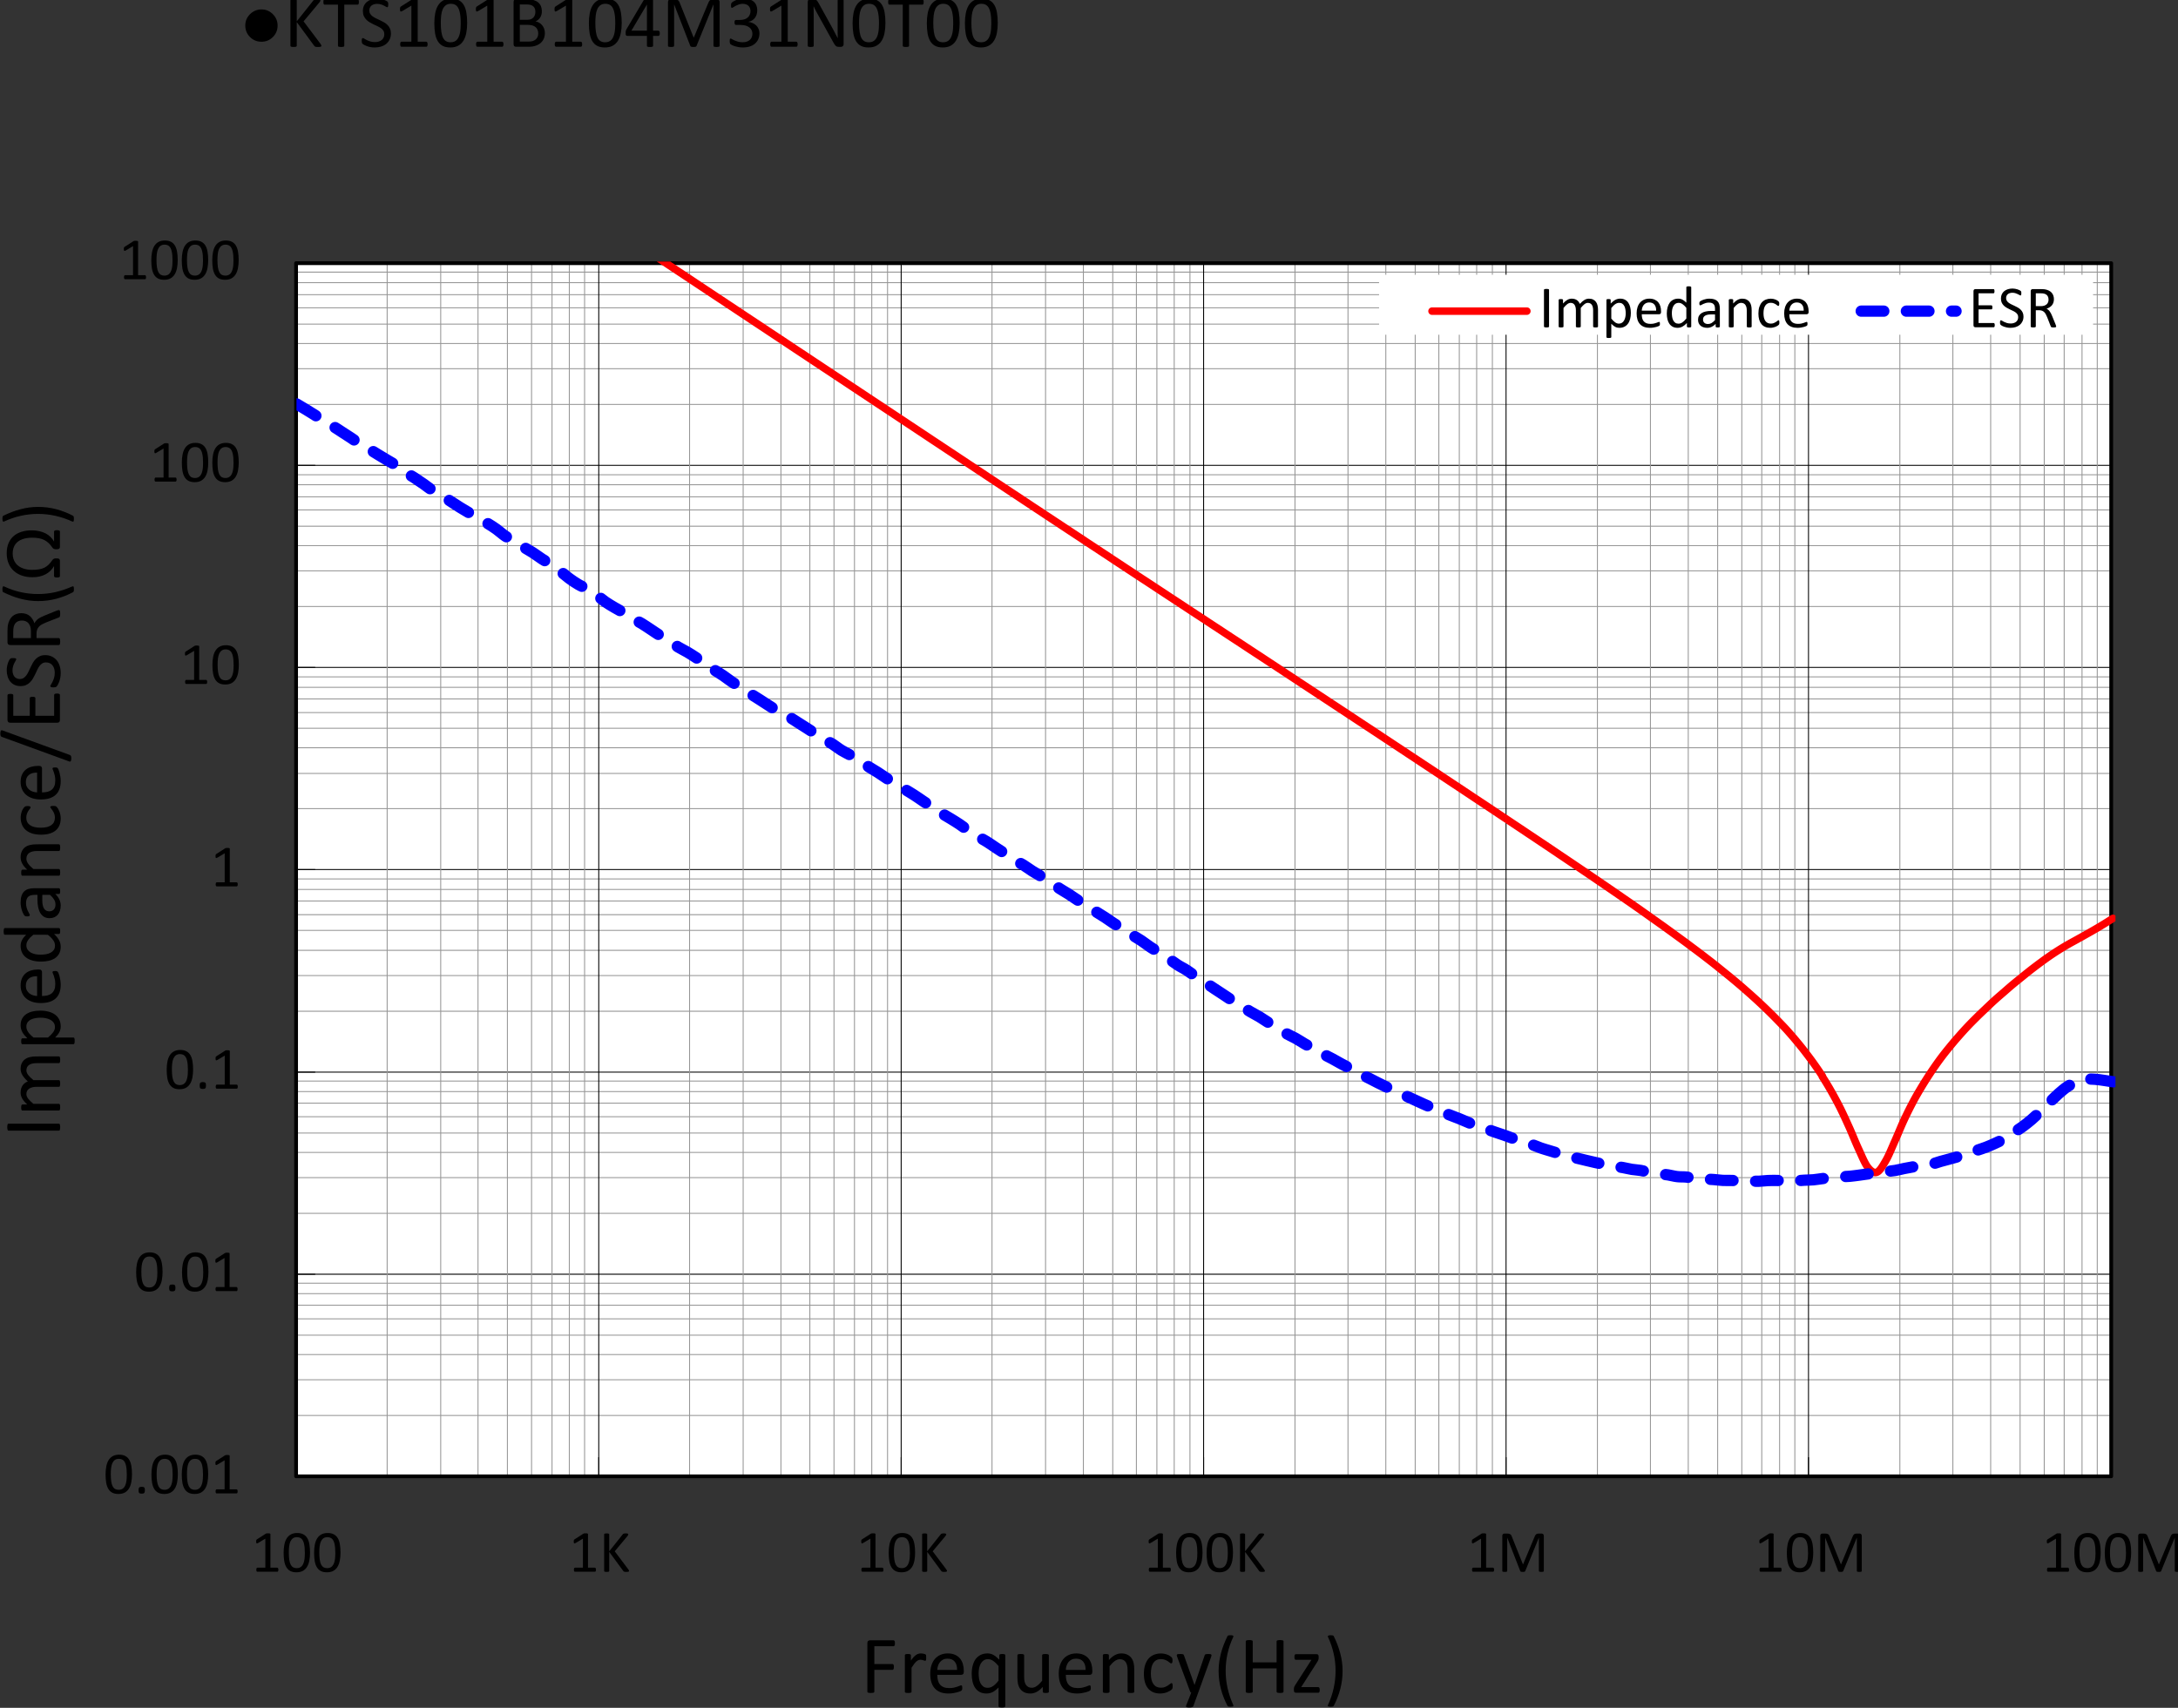 <svg xmlns="http://www.w3.org/2000/svg" viewBox="0 0 204.18 160.14">
  <rect x="0" y="0" width="204.18" height="160.14" fill="#333333" stroke="none"/>
  <defs>
    <clipPath id="a" clipPathUnits="userSpaceOnUse">
      <path d="M128.95 84.721h758.6v524.47h-758.6z" clip-rule="evenodd"/>
    </clipPath>
    <clipPath id="b" clipPathUnits="userSpaceOnUse">
      <path d="M223.26 195.21h483.07v323.3H223.26Z" clip-rule="evenodd"/>
    </clipPath>
    <clipPath id="c" clipPathUnits="userSpaceOnUse">
      <path d="M223.26 195.21h483.07v323.3H223.26Z" clip-rule="evenodd"/>
    </clipPath>
    <clipPath id="d" clipPathUnits="userSpaceOnUse">
      <path d="M134.93 123.21h630.98V559.4H134.93Z" clip-rule="evenodd"/>
    </clipPath>
    <clipPath id="e" clipPathUnits="userSpaceOnUse">
      <path d="M134.93 123.21h630.98V559.4H134.93Z" clip-rule="evenodd"/>
    </clipPath>
    <clipPath id="f" clipPathUnits="userSpaceOnUse">
      <path d="M134.93 123.21h630.98V559.4H134.93Z" clip-rule="evenodd"/>
    </clipPath>
    <clipPath id="g" clipPathUnits="userSpaceOnUse">
      <path d="M134.93 123.21h630.98V559.4H134.93Z" clip-rule="evenodd"/>
    </clipPath>
    <clipPath id="h" clipPathUnits="userSpaceOnUse">
      <path d="M134.93 123.21h630.98V559.4H134.93Z" clip-rule="evenodd"/>
    </clipPath>
    <clipPath id="i" clipPathUnits="userSpaceOnUse">
      <path d="M134.93 123.21h630.98V559.4H134.93Z" clip-rule="evenodd"/>
    </clipPath>
    <clipPath id="j" clipPathUnits="userSpaceOnUse">
      <path d="M134.93 123.21h630.98V559.4H134.93Z" clip-rule="evenodd"/>
    </clipPath>
    <clipPath id="k" clipPathUnits="userSpaceOnUse">
      <path d="M134.93 123.21h630.98V559.4H134.93Z" clip-rule="evenodd"/>
    </clipPath>
    <clipPath id="l" clipPathUnits="userSpaceOnUse">
      <path d="M134.93 123.21h630.98V559.4H134.93Z" clip-rule="evenodd"/>
    </clipPath>
    <clipPath id="m" clipPathUnits="userSpaceOnUse">
      <path d="M134.93 123.21h630.98V559.4H134.93Z" clip-rule="evenodd"/>
    </clipPath>
    <clipPath id="n" clipPathUnits="userSpaceOnUse">
      <path d="M134.93 123.21h630.98V559.4H134.93Z" clip-rule="evenodd"/>
    </clipPath>
    <clipPath id="o" clipPathUnits="userSpaceOnUse">
      <path d="M134.93 123.21h630.98V559.4H134.93Z" clip-rule="evenodd"/>
    </clipPath>
    <clipPath id="p" clipPathUnits="userSpaceOnUse">
      <path d="M134.93 123.21h630.98V559.4H134.93Z" clip-rule="evenodd"/>
    </clipPath>
    <clipPath id="q" clipPathUnits="userSpaceOnUse">
      <path d="M134.93 123.21h630.98V559.4H134.93Z" clip-rule="evenodd"/>
    </clipPath>
    <clipPath id="r" clipPathUnits="userSpaceOnUse">
      <path d="M134.93 123.21h630.98V559.4H134.93Z" clip-rule="evenodd"/>
    </clipPath>
    <clipPath id="s" clipPathUnits="userSpaceOnUse">
      <path d="M134.93 123.21h630.98V559.4H134.93Z" clip-rule="evenodd"/>
    </clipPath>
    <clipPath id="t" clipPathUnits="userSpaceOnUse">
      <path d="M134.93 123.21h630.98V559.4H134.93Z" clip-rule="evenodd"/>
    </clipPath>
    <clipPath id="u" clipPathUnits="userSpaceOnUse">
      <path d="M134.93 123.21h630.98V559.4H134.93Z" clip-rule="evenodd"/>
    </clipPath>
    <clipPath id="v" clipPathUnits="userSpaceOnUse">
      <path d="M134.93 123.21h630.98V559.4H134.93Z" clip-rule="evenodd"/>
    </clipPath>
    <clipPath id="w" clipPathUnits="userSpaceOnUse">
      <path d="M134.93 123.21h630.98V559.4H134.93Z" clip-rule="evenodd"/>
    </clipPath>
  </defs>
  <g clip-path="url(#a)" transform="matrix(.353 0 0 -.353 -51.017 207.558)">
    <g aria-label="●KTS101B104M31N0T00" font-family="Calibri" font-size="19.953" style="-inkscape-font-specification:Calibri">
      <path d="M218.247 581.191q0-1.792-1.256-3.05-1.247-1.246-3.02-1.246-1.793 0-3.05 1.247-1.257 1.257-1.257 3.05 0 1.802 1.276 3.039 1.277 1.247 3.011 1.247 1.783 0 3.04-1.267 1.256-1.266 1.256-3.02z"/>
      <path d="M229.88 575.833q0-.078-.039-.146-.029-.059-.126-.098-.098-.039-.264-.058-.165-.03-.428-.03-.341 0-.556.03-.214.029-.321.107-.107.078-.175.175l-4.638 6.304v-6.304q0-.068-.039-.136-.039-.059-.136-.098-.098-.029-.263-.048-.156-.03-.4-.03-.234 0-.4.03-.165.02-.262.048-.098.04-.137.098-.039.068-.039.136v12.1q0 .079.04.137.038.059.136.088.097.039.263.058.165.03.4.03.243 0 .399-.03.165-.02.263-.058.097-.03.136-.088.04-.058.04-.136v-5.602l4.461 5.602q.059.087.137.146.078.058.185.088.117.039.273.058.165.02.418.02.254 0 .41-.03.156-.02.243-.058.098-.04.127-.098.039-.058.039-.126 0-.127-.068-.254-.059-.126-.234-.35l-4.18-4.998 4.501-5.982q.166-.254.195-.351.04-.088.04-.146z"/>
      <path d="M239.834 587.446q0-.185-.019-.321-.02-.137-.068-.225-.04-.077-.107-.116-.059-.04-.137-.04h-3.546v-10.93q0-.079-.04-.137-.038-.059-.135-.098-.098-.029-.264-.048-.155-.03-.399-.03-.234 0-.4.03-.165.02-.263.048-.097.04-.136.098-.039.058-.039.136v10.932h-3.546q-.078 0-.146.039-.059.039-.098.116-.039.088-.068.225-.02.136-.02.321t.02.322q.03.146.068.233.04.088.098.127.068.039.146.039h8.768q.078 0 .137-.039.068-.039.107-.127.048-.087.068-.233.02-.137.02-.322z"/>
      <path d="M248.342 579.097q0-.887-.332-1.579-.321-.691-.906-1.179-.575-.477-1.364-.72-.78-.244-1.685-.244-.633 0-1.179.107-.536.107-.965.263-.418.156-.71.322-.283.165-.4.282-.107.117-.166.292-.049.186-.049.488 0 .214.02.35.02.146.058.234.04.088.098.117.058.039.136.039.137 0 .38-.166.253-.165.643-.36.39-.195.935-.37.556-.166 1.277-.166.545 0 .994.146.457.146.779.41.331.272.507.662.175.39.175.886 0 .536-.244.916-.243.38-.643.663-.4.292-.915.526-.507.243-1.043.487-.536.253-1.042.555-.507.302-.906.712-.4.409-.653.954-.244.556-.244 1.325 0 .79.283 1.403.292.624.799 1.043.516.419 1.217.633.712.224 1.53.224.419 0 .838-.078.429-.068.799-.195.38-.117.672-.272.292-.147.38-.244.097-.088.127-.146.029-.049.048-.137.02-.078.03-.194.01-.117.01-.302 0-.176-.02-.312-.01-.137-.04-.234-.028-.088-.087-.136-.048-.04-.117-.04-.107 0-.34.137-.225.136-.556.302-.331.175-.79.312-.447.146-1.012.146-.527 0-.916-.146-.39-.137-.643-.37-.254-.234-.38-.556-.127-.321-.127-.682 0-.526.244-.906.243-.38.643-.672.409-.292.925-.536.517-.243 1.052-.497.536-.243 1.053-.545.516-.293.916-.702.409-.4.652-.955.254-.545.254-1.295z"/>
      <path d="M258.085 576.223q0-.186-.03-.312-.029-.127-.078-.205-.048-.078-.116-.117-.059-.029-.127-.029h-6.586q-.068 0-.127.03-.058.038-.117.116-.048.078-.078.205-.029.126-.029.312 0 .175.03.302.029.126.068.204.048.088.107.127.068.048.146.048h2.63v9.587l-2.435-1.451q-.185-.098-.302-.117-.108-.02-.176.039-.068.068-.097.214-.02.146-.02.37 0 .166.01.283.02.117.049.195t.078.136q.058.058.146.117l2.903 1.86q.04.03.098.05.058.019.146.038.087.02.204.02.117.01.293.01.233 0 .39-.02.155-.02.243-.058.088-.03.117-.088.029-.049.029-.107v-11.078h2.28q.078 0 .146-.048.068-.04.107-.127.049-.078.068-.205.03-.126.03-.302z"/>
      <path d="M268.59 581.893q0-1.452-.233-2.65-.224-1.199-.76-2.066-.526-.857-1.384-1.334-.857-.468-2.114-.468-1.189 0-2.007.419-.809.429-1.305 1.247-.497.828-.712 2.026-.204 1.208-.204 2.767 0 1.442.234 2.64.233 1.209.76 2.066.526.867 1.383 1.335.857.477 2.104.477 1.199 0 2.007-.429.819-.418 1.316-1.247.497-.818.701-2.026.214-1.198.214-2.757zm-1.714-.117q0 .945-.068 1.695-.069.75-.205 1.325-.127.575-.341.984-.205.419-.497.682-.292.273-.672.39-.37.126-.838.126-.828 0-1.345-.39-.516-.389-.818-1.071-.292-.682-.4-1.598-.107-.916-.107-1.968 0-1.412.147-2.406.146-.984.458-1.608.321-.623.808-.906.497-.282 1.199-.282.545 0 .954.175.42.175.712.497.302.331.496.789.195.458.312 1.013.117.556.156 1.199.049.652.049 1.354z"/>
      <path d="M278.237 576.223q0-.186-.03-.312-.028-.127-.077-.205-.049-.078-.117-.117-.058-.029-.127-.029H271.3q-.068 0-.126.03-.059.038-.117.116-.049.078-.078.205-.03.126-.03.312 0 .175.03.302.03.126.068.204.049.088.107.127.068.048.146.048h2.63v9.587l-2.435-1.451q-.185-.098-.302-.117-.107-.02-.175.039-.068.068-.098.214-.02.146-.02.37 0 .166.01.283.02.117.05.195.029.078.077.136.059.058.146.117l2.904 1.86q.039.03.097.05.059.019.146.038.088.02.205.02.117.01.292.01.234 0 .39-.02t.243-.058q.088-.03.117-.088.03-.049.03-.107v-11.078h2.28q.077 0 .145-.048.069-.04.108-.127.048-.078.068-.205.03-.126.03-.302z"/>
      <path d="M289.228 579.175q0-.595-.156-1.101-.146-.497-.419-.897-.272-.4-.662-.701-.38-.302-.867-.507-.478-.204-1.033-.312-.545-.097-1.257-.097h-3.293q-.224 0-.428.146-.195.156-.195.536v11.243q0 .38.195.526.204.156.428.156h2.865q1.13 0 1.85-.214.722-.215 1.2-.624.486-.409.73-1.003.243-.595.243-1.345 0-.448-.107-.857-.107-.41-.321-.76-.205-.341-.526-.614-.312-.273-.721-.448.516-.097.964-.36.448-.254.78-.653.34-.4.535-.936.195-.535.195-1.178zm-2.523 5.64q0 .458-.127.829-.126.37-.4.623-.272.263-.71.4-.439.136-1.16.136h-1.734v-4.082h1.91q.652 0 1.052.165.4.176.662.458.263.293.38.673.127.39.127.799zm.76-5.738q0 .565-.185.994-.176.429-.526.72-.341.293-.867.44-.517.155-1.306.155h-2.007v-4.443h2.436q.575 0 1.003.137.429.136.75.4.332.272.517.672.185.399.185.925z"/>
      <path d="M299.128 576.223q0-.186-.03-.312-.029-.127-.077-.205-.049-.078-.117-.117-.059-.029-.127-.029h-6.586q-.068 0-.127.03-.058.038-.116.116-.05.078-.078.205-.03.126-.03.312 0 .175.03.302.029.126.068.204.049.088.107.127.068.048.146.048h2.63v9.587l-2.435-1.451q-.185-.098-.302-.117-.107-.02-.175.039-.069.068-.098.214-.02.146-.02.37 0 .166.01.283.02.117.05.195.028.078.077.136.058.058.146.117l2.903 1.86q.04.03.098.05.058.019.146.038.088.02.205.02.117.01.292.01.234 0 .39-.02t.243-.058q.088-.03.117-.088.03-.049.03-.107v-11.078h2.28q.077 0 .145-.048.068-.04.107-.127.05-.078.069-.205.029-.126.029-.302z"/>
      <path d="M309.634 581.893q0-1.452-.234-2.65-.224-1.199-.76-2.066-.526-.857-1.383-1.334-.858-.468-2.115-.468-1.188 0-2.007.419-.808.429-1.305 1.247-.497.828-.711 2.026-.205 1.208-.205 2.767 0 1.442.234 2.64.234 1.209.76 2.066.526.867 1.383 1.335.858.477 2.105.477 1.198 0 2.007-.429.818-.418 1.315-1.247.497-.818.701-2.026.215-1.198.215-2.757zm-1.715-.117q0 .945-.068 1.695-.068.75-.205 1.325-.126.575-.34.984-.205.419-.498.682-.292.273-.672.39-.37.126-.838.126-.828 0-1.344-.39-.517-.389-.819-1.071-.292-.682-.399-1.598-.107-.916-.107-1.968 0-1.412.146-2.406.146-.984.458-1.608.321-.623.808-.906.497-.282 1.199-.282.545 0 .955.175.419.175.71.497.303.331.498.789t.311 1.013q.117.556.156 1.199.05.652.05 1.354z"/>
      <path d="M319.747 579.145q0-.321-.097-.506-.098-.185-.273-.185h-1.422v-2.65q0-.078-.04-.137-.038-.049-.136-.088-.097-.038-.253-.058-.156-.02-.4-.02-.233 0-.39.02-.155.02-.253.058-.087.04-.126.088-.03.059-.03.137v2.65h-5.202q-.117 0-.195.029t-.146.107q-.058.078-.088.224-.02.146-.02.38 0 .185.01.331.01.146.04.263.029.127.078.234.048.117.117.244l4.54 7.657q.048.078.136.137.097.058.244.097.146.04.36.049.214.02.507.02.321 0 .555-.03.244-.02.39-.058.146-.04.224-.107.078-.059.078-.147v-8.047h1.422q.166 0 .263-.175.107-.166.107-.517zm-3.42 7.61h-.019l-4.102-6.918h4.121z"/>
      <path d="M335.63 575.813q0-.078-.04-.136-.039-.059-.136-.098-.098-.029-.254-.048-.146-.03-.39-.03-.223 0-.389.03-.156.02-.253.048-.088.04-.127.098-.039.058-.039.136v10.98h-.02l-4.49-11.028q-.03-.069-.089-.117-.048-.049-.155-.088-.098-.03-.244-.039-.136-.02-.331-.02-.205 0-.35.02-.147.02-.244.049-.098.039-.156.087-.049.05-.069.108l-4.296 11.028h-.01v-10.98q0-.078-.039-.136-.039-.059-.136-.098-.098-.029-.254-.048-.156-.03-.4-.03-.233 0-.389.03-.156.02-.253.048-.088.04-.127.098-.03.058-.03.136v11.594q0 .41.215.585t.478.175h1.013q.312 0 .545-.058.234-.059.41-.186.175-.126.292-.321.117-.195.205-.458l3.653-9.129h.049l3.8 9.1q.107.292.233.497.127.204.273.321.156.127.341.176.185.058.429.058h1.062q.146 0 .272-.049.137-.039.225-.136.097-.088.155-.234.059-.136.059-.34z"/>
      <path d="M346.21 579.165q0-.867-.302-1.569-.302-.692-.867-1.188-.565-.497-1.393-.77-.828-.263-1.87-.263-.634 0-1.19.107-.545.097-.974.234-.428.146-.71.292-.283.156-.361.224-.069.068-.108.137-.039.068-.068.165-.029.098-.048.234-.01.146-.01.35 0 .352.068.488t.195.136q.087 0 .34-.156.264-.155.663-.34.41-.176.945-.332.546-.156 1.208-.156.643 0 1.13.166.487.166.819.468.331.302.497.71.165.42.165.907 0 .536-.214.964-.205.43-.614.74-.4.313-.994.478-.584.166-1.334.166h-1.199q-.078 0-.156.03-.068.038-.126.116-.049.078-.088.205-.03.126-.03.33 0 .186.03.303.03.127.078.195.058.078.127.107.068.039.155.039h1.101q.643 0 1.15.166.516.165.867.477.36.312.546.74.195.439.195.975 0 .39-.127.74-.127.36-.38.624-.253.263-.653.409-.39.156-.906.156-.565 0-1.042-.176-.468-.165-.838-.36-.37-.195-.614-.37-.244-.166-.341-.166-.068 0-.127.02-.048.029-.087.097-.03.078-.05.204-.01.137-.01.351 0 .146.01.254.01.116.04.194.03.088.068.156.04.068.127.156.097.098.38.273.282.175.691.34.42.176.955.293.546.117 1.17.117.876 0 1.539-.224.662-.224 1.1-.633.449-.41.663-.984.224-.565.224-1.257 0-.594-.156-1.11-.156-.507-.458-.907-.302-.39-.74-.672-.438-.273-1.013-.38v-.02q.653-.068 1.188-.33.546-.254.936-.644t.604-.916q.224-.516.224-1.11z"/>
      <path d="M356.353 576.223q0-.186-.03-.312-.028-.127-.077-.205-.049-.078-.117-.117-.058-.029-.127-.029h-6.586q-.068 0-.126.03-.059.038-.117.116-.049.078-.078.205-.03.126-.03.312 0 .175.03.302.03.126.068.204.049.088.107.127.068.048.146.048h2.63v9.587l-2.435-1.451q-.185-.098-.302-.117-.107-.02-.175.039-.068.068-.098.214-.02.146-.02.37 0 .166.01.283.02.117.05.195.029.078.078.136.058.058.146.117l2.903 1.86q.039.03.097.05.059.019.147.038.087.02.204.02.117.01.292.01.234 0 .39-.02t.244-.058q.087-.03.117-.088.029-.049.029-.107v-11.078h2.28q.077 0 .146-.048.068-.04.107-.127.049-.078.068-.205.03-.126.03-.302z"/>
      <path d="M368.562 576.252q0-.195-.068-.332-.059-.136-.166-.224-.097-.087-.224-.126-.126-.04-.253-.04h-.536q-.253 0-.448.05-.185.058-.36.194-.166.146-.342.39-.165.244-.37.624l-3.975 7.17q-.312.556-.633 1.16-.312.613-.585 1.188h-.02q.02-.701.03-1.432.01-.73.01-1.452v-7.609q0-.068-.039-.136-.039-.059-.136-.098-.088-.029-.244-.048-.146-.03-.38-.03t-.39.03q-.146.02-.233.048-.088.04-.127.098-.04.068-.04.136v11.633q0 .39.215.555.215.166.468.166h.799q.282 0 .467-.049.195-.048.341-.165.156-.107.293-.312.146-.195.312-.497l3.059-5.534q.282-.506.545-.994.263-.477.507-.945.243-.467.477-.925.244-.448.478-.906h.01q-.02.77-.03 1.598v8.447q0 .068.04.126.039.059.126.098.098.048.244.068.156.02.4.02.214 0 .37-.02.155-.02.243-.068.088-.04.127-.098.039-.058.039-.127z"/>
      <path d="M379.669 581.893q0-1.452-.234-2.65-.224-1.199-.76-2.066-.526-.857-1.383-1.334-.858-.468-2.115-.468-1.188 0-2.007.419-.808.429-1.305 1.247-.497.828-.711 2.026-.205 1.208-.205 2.767 0 1.442.234 2.64.234 1.209.76 2.066.526.867 1.383 1.335.858.477 2.105.477 1.198 0 2.007-.429.818-.418 1.315-1.247.497-.818.701-2.026.215-1.198.215-2.757zm-1.715-.117q0 .945-.068 1.695-.068.75-.205 1.325-.126.575-.34.984-.205.419-.498.682-.292.273-.672.39-.37.126-.838.126-.828 0-1.344-.39-.517-.389-.819-1.071-.292-.682-.399-1.598-.107-.916-.107-1.968 0-1.412.146-2.406.146-.984.458-1.608.321-.623.809-.906.496-.282 1.198-.282.545 0 .955.175.419.175.71.497.303.331.498.789t.312 1.013q.116.556.155 1.199.05.652.05 1.354z"/>
      <path d="M389.821 587.446q0-.185-.02-.321-.019-.137-.068-.225-.039-.077-.107-.116-.058-.04-.136-.04h-3.546v-10.93q0-.079-.04-.137-.038-.059-.136-.098-.097-.029-.263-.048-.156-.03-.4-.03-.233 0-.399.03-.165.02-.263.048-.097.04-.136.098-.04.058-.04.136v10.932h-3.546q-.077 0-.146.039-.058.039-.097.116-.04.088-.068.225-.02.136-.02.321t.02.322q.029.146.068.233.039.088.097.127.068.039.146.039h8.769q.078 0 .136-.039.068-.039.107-.127.05-.087.069-.233.02-.137.02-.322z"/>
      <path d="M399.382 581.893q0-1.452-.233-2.65-.225-1.199-.76-2.066-.526-.857-1.384-1.334-.857-.468-2.114-.468-1.189 0-2.007.419-.809.429-1.306 1.247-.496.828-.71 2.026-.205 1.208-.205 2.767 0 1.442.234 2.64.233 1.209.76 2.066.526.867 1.383 1.335.857.477 2.104.477 1.199 0 2.007-.429.819-.418 1.316-1.247.496-.818.701-2.026.214-1.198.214-2.757zm-1.714-.117q0 .945-.069 1.695-.068.75-.204 1.325-.127.575-.341.984-.205.419-.497.682-.292.273-.672.39-.37.126-.838.126-.828 0-1.345-.39-.516-.389-.818-1.071-.292-.682-.4-1.598-.107-.916-.107-1.968 0-1.412.147-2.406.146-.984.457-1.608.322-.623.81-.906.496-.282 1.197-.282.546 0 .955.175.42.175.711.497.302.331.497.789t.312 1.013q.117.556.156 1.199.049.652.049 1.354z"/>
      <path d="M409.499 581.893q0-1.452-.234-2.65-.224-1.199-.76-2.066-.526-.857-1.384-1.334-.857-.468-2.114-.468-1.188 0-2.007.419-.808.429-1.305 1.247-.497.828-.712 2.026-.204 1.208-.204 2.767 0 1.442.234 2.64.234 1.209.76 2.066.526.867 1.383 1.335.857.477 2.104.477 1.199 0 2.007-.429.819-.418 1.316-1.247.497-.818.701-2.026.215-1.198.215-2.757zm-1.715-.117q0 .945-.068 1.695-.069.75-.205 1.325-.127.575-.341.984-.205.419-.497.682-.292.273-.672.39-.37.126-.838.126-.828 0-1.344-.39-.517-.389-.819-1.071-.292-.682-.4-1.598-.106-.916-.106-1.968 0-1.412.146-2.406.146-.984.458-1.608.321-.623.808-.906.497-.282 1.199-.282.545 0 .954.175.42.175.712.497.302.331.496.789.195.458.312 1.013.117.556.156 1.199.049.652.049 1.354z"/>
    </g>
  </g>
  <path fill="#fff" fill-rule="evenodd" d="M27.758 138.434h170.16V24.677H27.757Z"/>
  <path fill="none" stroke="#969696" stroke-linejoin="round" stroke-miterlimit="10" stroke-width=".088" d="M27.758 132.726h170.163M27.758 129.38h170.163m-170.163-2.364h170.163m-170.163-1.82h170.163m-170.163-1.528h170.163M27.758 122.39h170.163m-170.163-1.083h170.163m-170.163-.984h170.163m-170.163-6.548h170.163m-170.163-3.348h170.163m-170.163-2.363h170.163m-170.163-1.82h170.163m-170.163-1.528h170.163m-170.163-1.277h170.163m-170.163-1.083h170.163m-170.163-.985h170.163M27.758 94.824h170.163M27.758 91.476h170.163M27.758 89.112h170.163m-170.163-1.87h170.163M27.758 85.769h170.163m-170.163-1.28h170.163M27.758 83.403h170.163M27.758 82.42h170.163M27.758 75.823h170.163M27.758 72.525h170.163m-170.163-2.41h170.163M27.758 68.291h170.163M27.758 66.817h170.163m-170.163-1.28h170.163M27.758 64.452h170.163M27.758 63.47h170.163M27.758 56.872h170.163M27.758 53.528h170.163M27.758 51.164h170.163m-170.163-1.82h170.163M27.758 47.816h170.163M27.758 46.585h170.163M27.758 45.453h170.163m-170.163-.935h170.163M27.758 37.924h170.163M27.758 34.576h170.163M27.758 32.213h170.163m-170.163-1.82h170.163M27.758 28.864h170.163m-170.163-1.23h170.163m-170.163-1.13h170.163m-170.163-.987h170.163"/>
  <path fill="none" stroke="#000" stroke-linejoin="round" stroke-miterlimit="10" stroke-width=".088" d="M27.758 119.483h170.163M27.758 100.532h170.163M27.758 81.535h170.163M27.758 62.583h170.163M27.758 43.633h170.163M27.758 24.672h170.163"/>
  <path fill="none" stroke="#969696" stroke-linejoin="round" stroke-miterlimit="10" stroke-width=".088" d="M36.295 24.674v113.76m5.02-113.76v113.76m3.497-113.76v113.76m2.755-113.76v113.76m2.265-113.76v113.76m1.919-113.76v113.76m1.622-113.76v113.76m1.43-113.76v113.76m9.842-113.76v113.76m5.023-113.76v113.76m3.542-113.76v113.76m2.71-113.76v113.76m2.264-113.76v113.76m1.92-113.76v113.76m1.622-113.76v113.76m1.478-113.76v113.76m9.794-113.76v113.76m5.02-113.76v113.76m3.545-113.76v113.76m2.755-113.76v113.76m2.216-113.76v113.76m1.919-113.76v113.76m1.626-113.76v113.76m1.475-113.76v113.76m9.846-113.76v113.76m4.97-113.76v113.76m3.546-113.76v113.76m2.755-113.76v113.76m2.215-113.76v113.76m1.92-113.76v113.76m1.626-113.76v113.76m1.474-113.76v113.76m9.846-113.76v113.76m4.971-113.76v113.76m3.546-113.76v113.76m2.755-113.76v113.76m2.265-113.76v113.76m1.87-113.76v113.76m1.671-113.76v113.76m1.43-113.76v113.76m9.845-113.76v113.76m4.97-113.76v113.76m3.543-113.76v113.76m2.759-113.76v113.76m2.264-113.76v113.76m1.87-113.76v113.76m1.672-113.76v113.76m1.429-113.76v113.76"/>
  <path fill="none" stroke="#000" stroke-linejoin="round" stroke-miterlimit="10" stroke-width=".088" d="M56.132 24.674v113.76m28.35-113.76v113.76m28.352-113.76v113.76m28.353-113.76v113.76m28.353-113.76v113.76m28.38-113.76v113.76"/>
  <path fill="none" stroke="#000" stroke-linejoin="round" stroke-miterlimit="10" stroke-width=".353" d="M27.758 138.434h170.16V24.677H27.757Z"/>
  <path fill="none" stroke="#000" stroke-linejoin="round" stroke-miterlimit="10" stroke-width=".088" d="M27.758 138.434V24.674"/>
  <path fill="none" stroke="#000" stroke-linejoin="round" stroke-miterlimit="10" stroke-width=".088" d="M27.758 138.434h1.792m-1.792-18.95h1.792m-1.792-18.952h1.792m-1.792-18.997h1.792m-1.792-18.952h1.792m-1.792-18.95h1.792m-1.792-18.96h1.792"/>
  <path fill="none" stroke="#000" stroke-linejoin="round" stroke-miterlimit="10" stroke-width=".088" d="M27.758 138.434h170.163"/>
  <path fill="none" stroke="#000" stroke-linejoin="round" stroke-miterlimit="10" stroke-width=".088" d="M27.758 136.642v1.792m28.374-1.792v1.792m28.35-1.792v1.792m28.352-1.792v1.792m28.353-1.792v1.792m28.353-1.792v1.792m28.38-1.792v1.792"/>
  <g clip-path="url(#b)" transform="matrix(.353 0 0 -.353 -51.017 207.558)">
    <path fill="none" stroke="red" stroke-linecap="round" stroke-linejoin="round" stroke-miterlimit="10" stroke-width="2" d="M223.3 583.28c.81-.54 1.61-1.08 2.42-1.61.8-.54 1.6-1.07 2.41-1.61l2.41-1.6c.8-.54 1.61-1.08 2.41-1.61.81-.54 1.61-1.07 2.41-1.61.81-.53 1.61-1.07 2.41-1.6l2.42-1.61c.8-.53 1.6-1.06 2.41-1.6.8-.54 1.61-1.08 2.41-1.62l2.41-1.6c.81-.54 1.61-1.07 2.41-1.61.81-.53 1.61-1.07 2.42-1.6.8-.54 1.6-1.07 2.41-1.6.8-.54 1.6-1.07 2.41-1.6.8-.54 1.61-1.07 2.41-1.61l2.41-1.6c.81-.53 1.61-1.07 2.41-1.6l2.42-1.61c.8-.53 1.6-1.06 2.41-1.6.8-.53 1.6-1.07 2.41-1.6l2.41-1.6c.8-.54 1.61-1.07 2.41-1.61.81-.53 1.61-1.06 2.41-1.6.81-.53 1.61-1.07 2.42-1.6.8-.54 1.6-1.07 2.41-1.61.8-.53 1.61-1.06 2.41-1.6l2.41-1.6c.8-.54 1.61-1.07 2.41-1.6.81-.54 1.61-1.07 2.41-1.6l2.42-1.61c.8-.53 1.6-1.06 2.41-1.6l2.41-1.6c.8-.54 1.61-1.07 2.41-1.6.8-.54 1.61-1.07 2.41-1.6.81-.54 1.61-1.08 2.41-1.61.81-.54 1.61-1.07 2.42-1.6.8-.53 1.6-1.07 2.41-1.6.8-.54 1.61-1.07 2.41-1.6.8-.54 1.61-1.07 2.41-1.61.81-.53 1.61-1.06 2.41-1.6.81-.53 1.61-1.07 2.41-1.6l2.42-1.61c.8-.53 1.6-1.06 2.41-1.6.8-.53 1.61-1.06 2.41-1.6l2.41-1.6c.81-.53 1.61-1.07 2.41-1.6.81-.54 1.61-1.07 2.42-1.6.8-.54 1.6-1.07 2.41-1.6.8-.54 1.6-1.07 2.41-1.61l2.41-1.6c.8-.53 1.61-1.06 2.41-1.6.81-.53 1.61-1.06 2.41-1.6.81-.53 1.61-1.07 2.42-1.6.8-.53 1.6-1.07 2.41-1.6.8-.54 1.6-1.07 2.41-1.61.8-.53 1.61-1.06 2.41-1.59.8-.54 1.61-1.07 2.41-1.61.81-.53 1.61-1.06 2.41-1.6.81-.53 1.61-1.06 2.42-1.6.8-.53 1.6-1.06 2.41-1.6.8-.53 1.61-1.06 2.41-1.6.8-.53 1.61-1.06 2.41-1.6l2.41-1.6c.81-.53 1.61-1.07 2.41-1.6.81-.53 1.61-1.07 2.42-1.6.8-.53 1.6-1.07 2.41-1.6.8-.54 1.61-1.07 2.41-1.6.8-.54 1.61-1.07 2.41-1.6.8-.54 1.61-1.07 2.41-1.6.81-.54 1.61-1.07 2.41-1.61.81-.53 1.61-1.06 2.42-1.6.8-.53 1.6-1.06 2.41-1.6.8-.53 1.61-1.06 2.41-1.6.8-.53 1.61-1.06 2.41-1.6.81-.53 1.61-1.06 2.41-1.6.81-.53 1.61-1.06 2.41-1.6.81-.53 1.61-1.06 2.42-1.6.8-.53 1.6-1.06 2.41-1.59.8-.54 1.61-1.07 2.41-1.6s1.61-1.06 2.41-1.6c.81-.53 1.61-1.06 2.41-1.6.81-.53 1.61-1.06 2.42-1.59.8-.54 1.6-1.07 2.41-1.6.8-.53 1.6-1.06 2.41-1.59.8-.54 1.61-1.07 2.41-1.6s1.61-1.06 2.41-1.59c.81-.53 1.61-1.06 2.41-1.6.81-.53 1.61-1.06 2.42-1.59.8-.53 1.6-1.06 2.41-1.59.8-.53 1.6-1.06 2.41-1.6.8-.53 1.61-1.06 2.41-1.59s1.61-1.06 2.41-1.59c.81-.53 1.61-1.06 2.41-1.59.81-.52 1.61-1.05 2.42-1.58.8-.53 1.6-1.06 2.41-1.59.8-.53 1.61-1.06 2.41-1.59s1.61-1.05 2.41-1.58 1.61-1.06 2.41-1.59c.81-.53 1.61-1.06 2.41-1.59.81-.52 1.61-1.05 2.42-1.58.8-.53 1.6-1.06 2.41-1.59.8-.52 1.61-1.05 2.41-1.58s1.61-1.06 2.41-1.59c.8-.52 1.61-1.05 2.41-1.58.81-.53 1.61-1.06 2.41-1.59.81-.53 1.61-1.06 2.42-1.58.8-.53 1.6-1.06 2.41-1.59.8-.53 1.61-1.06 2.41-1.59s1.61-1.06 2.41-1.59c.81-.53 1.61-1.06 2.41-1.59.81-.53 1.61-1.06 2.41-1.59.81-.53 1.61-1.06 2.42-1.59.8-.53 1.6-1.06 2.41-1.59.8-.53 1.61-1.06 2.41-1.59s1.61-1.06 2.41-1.59c.81-.53 1.61-1.06 2.41-1.59.81-.53 1.61-1.07 2.42-1.6.8-.53 1.6-1.06 2.41-1.59.8-.53 1.6-1.06 2.41-1.59.8-.54 1.61-1.07 2.41-1.6s1.61-1.06 2.41-1.6c.81-.53 1.61-1.06 2.41-1.59.81-.54 1.61-1.07 2.42-1.6.8-.53 1.6-1.06 2.41-1.6.8-.53 1.6-1.06 2.41-1.59l2.41-1.6c.8-.54 1.61-1.07 2.41-1.6.81-.54 1.61-1.07 2.41-1.6l2.42-1.61c.8-.53 1.6-1.07 2.41-1.6.8-.54 1.61-1.07 2.41-1.6.8-.54 1.61-1.07 2.41-1.61s1.61-1.07 2.41-1.61c.81-.54 1.61-1.07 2.41-1.61l2.42-1.61c.8-.54 1.6-1.08 2.41-1.61.8-.54 1.61-1.08 2.41-1.62.8-.53 1.61-1.07 2.41-1.61l2.41-1.63c.81-.54 1.61-1.08 2.41-1.62.81-.54 1.61-1.09 2.42-1.63.8-.54 1.6-1.09 2.41-1.63.8-.55 1.61-1.1 2.41-1.64.8-.55 1.61-1.1 2.41-1.65.81-.55 1.61-1.1 2.41-1.65.81-.55 1.61-1.11 2.41-1.66l2.42-1.67c.8-.56 1.6-1.12 2.41-1.69.8-.56 1.61-1.14 2.41-1.71.8-.57 1.61-1.13 2.41-1.71.81-.57 1.61-1.14 2.41-1.73.81-.58 1.61-1.17 2.42-1.76.8-.58 1.6-1.17 2.41-1.76.8-.6 1.6-1.2 2.41-1.8.8-.61 1.61-1.21 2.41-1.83.8-.62 1.61-1.23 2.41-1.87.81-.63 1.61-1.29 2.41-1.94.81-.65 1.61-1.29 2.42-1.96.8-.66 1.6-1.34 2.41-2.03.8-.69 1.6-1.4 2.41-2.11.8-.72 1.61-1.44 2.41-2.19s1.61-1.51 2.41-2.29c.81-.79 1.61-1.59 2.41-2.41.81-.83 1.61-1.65 2.42-2.53.8-.88 1.6-1.8 2.41-2.76.8-.95 1.61-1.94 2.41-2.97.8-1.04 1.61-2.1 2.41-3.22.8-1.13 1.61-2.28 2.41-3.54a75.07 75.07 0 0 0 2.41-3.99c.81-1.42 1.61-2.91 2.42-4.52.8-1.62 1.6-3.39 2.41-5.18.8-1.8 1.61-3.86 2.41-5.59s1.61-3.77 2.41-4.8c.8-1.02 1.61-1.65 2.41-1.36.81.29 1.61 1.72 2.41 3.1.81 1.39 1.61 3.43 2.42 5.23.8 1.8 1.6 3.82 2.41 5.55.8 1.73 1.61 3.34 2.41 4.85.8 1.5 1.61 2.87 2.41 4.2.81 1.33 1.61 2.58 2.41 3.78.81 1.2 1.61 2.35 2.41 3.43.81 1.09 1.61 2.09 2.42 3.08.8.98 1.6 1.93 2.41 2.84.8.92 1.61 1.81 2.41 2.66.8.85 1.61 1.65 2.41 2.45.81.8 1.61 1.56 2.41 2.32.81.77 1.61 1.54 2.41 2.26.81.73 1.61 1.41 2.42 2.11.8.7 1.6 1.41 2.41 2.08.8.67 1.61 1.31 2.41 1.96.8.65 1.61 1.3 2.41 1.93.81.62 1.61 1.23 2.41 1.82.81.6 1.61 1.18 2.42 1.74.8.55 1.6 1.08 2.41 1.59.8.51 1.6.99 2.41 1.45.8.47 1.61.9 2.41 1.34.8.45 1.61.89 2.41 1.35.81.45 1.61.9 2.41 1.37.81.46 1.61.95 2.42 1.44.8.49 1.6 1.01 2.41 1.51"/>
  </g>
  <g clip-path="url(#c)" transform="matrix(.353 0 0 -.353 -51.017 207.558)">
    <path fill="none" stroke="#00f" stroke-dasharray="6,6" stroke-linecap="round" stroke-linejoin="round" stroke-miterlimit="10" stroke-width="3" d="M223.3 480.68c.81-.49 1.61-.96 2.42-1.45.8-.49 1.6-.97 2.41-1.49.8-.53 1.61-1.14 2.41-1.64s1.61-.86 2.41-1.34c.81-.48 1.61-1.03 2.41-1.55.81-.51 1.61-1.02 2.41-1.56.81-.53 1.61-1.15 2.42-1.65.8-.5 1.6-.86 2.41-1.33.8-.47 1.61-1.01 2.41-1.49.8-.49 1.61-.97 2.41-1.45.81-.49 1.61-.92 2.41-1.45.81-.54 1.61-1.22 2.42-1.76.8-.55 1.6-.99 2.41-1.51.8-.53 1.6-1.07 2.41-1.63.8-.56 1.61-1.23 2.41-1.75.8-.51 1.61-.85 2.41-1.34.81-.48 1.61-1.04 2.41-1.55.81-.52 1.61-1.06 2.42-1.56.8-.5 1.6-.95 2.41-1.44.8-.48 1.6-1 2.41-1.46.8-.47 1.61-.82 2.41-1.3.8-.48 1.61-1 2.41-1.57.81-.58 1.61-1.34 2.41-1.87.81-.53 1.61-.84 2.42-1.33.8-.48 1.6-1.08 2.41-1.58.8-.51 1.61-.92 2.41-1.44.8-.52 1.61-1.13 2.41-1.66s1.61-.97 2.41-1.51c.81-.54 1.61-1.1 2.41-1.71.81-.61 1.61-1.36 2.42-1.95.8-.59 1.6-1.13 2.41-1.61.8-.47 1.61-.78 2.41-1.25s1.61-.99 2.41-1.56c.8-.56 1.61-1.29 2.41-1.85.81-.56 1.61-1.01 2.41-1.49.81-.47 1.61-.89 2.42-1.38.8-.48 1.6-1.05 2.41-1.53.8-.48 1.61-.86 2.41-1.35.8-.49 1.61-1.04 2.41-1.57.81-.53 1.61-1.1 2.41-1.6.81-.5 1.61-.91 2.41-1.42.81-.51 1.61-1.15 2.42-1.64.8-.5 1.6-.85 2.41-1.33.8-.47 1.61-.98 2.41-1.52s1.61-1.17 2.41-1.72c.81-.54 1.61-1.04 2.41-1.55.81-.51 1.61-.99 2.42-1.54.8-.54 1.6-1.21 2.41-1.73.8-.53 1.6-.9 2.41-1.41.8-.52 1.61-1.15 2.41-1.68s1.61-1 2.41-1.52c.81-.51 1.61-1.05 2.41-1.56.81-.51 1.61-1.07 2.42-1.51.8-.45 1.6-.72 2.41-1.17.8-.45 1.6-1.02 2.41-1.52.8-.51 1.61-1.02 2.41-1.53.8-.52 1.61-1.04 2.41-1.56.81-.53 1.61-1.11 2.41-1.6.81-.48 1.61-.83 2.42-1.33.8-.51 1.6-1.18 2.41-1.67.8-.49 1.61-.86 2.41-1.3.8-.44 1.61-.85 2.41-1.37.8-.51 1.61-1.19 2.41-1.73.81-.53 1.61-.95 2.41-1.47.81-.51 1.61-1.11 2.42-1.62.8-.5 1.6-.94 2.41-1.43.8-.49 1.61-.99 2.41-1.49.8-.49 1.61-.96 2.41-1.48.8-.51 1.61-1.09 2.41-1.63.81-.54 1.61-1.08 2.41-1.61.81-.53 1.61-1.08 2.42-1.58.8-.5 1.6-.94 2.41-1.43.8-.49 1.61-.98 2.41-1.52s1.61-1.18 2.41-1.72c.81-.53 1.61-1.02 2.41-1.5.81-.48 1.61-.89 2.41-1.39.81-.5 1.61-1.08 2.42-1.62.8-.53 1.6-1.04 2.41-1.57.8-.53 1.61-1.12 2.41-1.61.8-.5 1.61-.88 2.41-1.37.81-.5 1.61-1.11 2.41-1.62.81-.51 1.61-.96 2.42-1.45.8-.49 1.6-.96 2.41-1.49.8-.53 1.6-1.18 2.41-1.71.8-.53 1.61-.96 2.41-1.47.8-.52 1.61-1.08 2.41-1.61.81-.52 1.61-1.02 2.41-1.53.81-.51 1.61-1.03 2.42-1.54.8-.51 1.6-.98 2.41-1.51.8-.52 1.6-1.12 2.41-1.64.8-.52 1.61-.98 2.41-1.49s1.61-1.06 2.41-1.56c.81-.51 1.61-.95 2.41-1.48.81-.53 1.61-1.19 2.42-1.72.8-.54 1.6-.98 2.41-1.49.8-.51 1.61-1.02 2.41-1.56s1.61-1.18 2.41-1.69c.8-.52 1.61-.88 2.41-1.4.81-.51 1.61-1.16 2.41-1.7.81-.53 1.61-.99 2.42-1.52.8-.52 1.6-1.09 2.41-1.62.8-.54 1.61-1.05 2.41-1.58s1.61-1.1 2.41-1.61 1.61-.97 2.41-1.46c.81-.5 1.61-1.05 2.41-1.53.81-.48 1.61-.87 2.42-1.35.8-.49 1.6-1.05 2.41-1.55.8-.5 1.61-.95 2.41-1.44s1.61-1.06 2.41-1.52c.81-.46 1.61-.78 2.41-1.23.81-.45 1.61-.99 2.41-1.46.81-.47 1.61-.9 2.42-1.34.8-.45 1.6-.91 2.41-1.34.8-.43 1.61-.81 2.41-1.24.8-.43 1.61-.91 2.41-1.34.81-.44 1.61-.84 2.41-1.27.81-.44 1.61-.91 2.42-1.33.8-.42 1.6-.78 2.41-1.18.8-.41 1.6-.83 2.41-1.24.8-.4 1.61-.8 2.41-1.18.8-.38 1.61-.72 2.41-1.09.81-.37 1.61-.76 2.41-1.13.81-.38 1.61-.74 2.42-1.11.8-.37 1.6-.75 2.41-1.11.8-.36 1.6-.72 2.41-1.06.8-.35 1.61-.7 2.41-1.03.8-.33 1.61-.62 2.41-.94.81-.31 1.61-.61 2.41-.93.81-.33 1.61-.69 2.42-1.02.8-.33 1.6-.68 2.41-.97.8-.29 1.61-.51 2.41-.78s1.61-.58 2.41-.85c.8-.28 1.61-.53 2.41-.81.81-.28 1.61-.59 2.41-.88.81-.29 1.61-.59 2.42-.85.8-.27 1.6-.45 2.41-.72.8-.27 1.61-.65 2.41-.93s1.61-.49 2.41-.74c.8-.24 1.61-.49 2.41-.73.81-.24 1.61-.51 2.41-.72.81-.2 1.61-.34 2.42-.52.8-.19 1.6-.39 2.41-.58.8-.18 1.61-.38 2.41-.56.8-.18 1.61-.36 2.41-.52.81-.17 1.61-.32 2.41-.46.81-.13 1.61-.2 2.41-.34.81-.14 1.61-.36 2.42-.49.8-.13 1.6-.15 2.41-.29.8-.14 1.61-.38 2.41-.53.8-.15 1.61-.25 2.41-.35.81-.11 1.61-.18 2.41-.3.81-.13 1.61-.37 2.42-.46.8-.1 1.6-.03 2.41-.11.8-.08 1.6-.26 2.41-.35.8-.09 1.61-.12 2.41-.17.8-.05 1.61-.08 2.41-.14.81-.06 1.61-.18 2.41-.23.81-.04 1.61 0 2.42-.02.8-.02 1.6-.07 2.41-.1.8-.03 1.6-.07 2.41-.08.8-.02 1.61-.05 2.41-.03.8.03 1.61.16 2.41.19.81.03 1.61.03 2.41.02.81-.01 1.61-.08 2.42-.1.8-.01 1.6-.03 2.41 0 .8.03 1.61.13 2.41.17.8.05 1.61.04 2.41.11s1.61.23 2.41.32c.81.1 1.61.17 2.41.25.81.08 1.61.17 2.42.23.8.06 1.6.06 2.41.13.8.07 1.61.19 2.41.29.8.11 1.61.22 2.41.34.8.12 1.61.28 2.41.38.81.11 1.61.16 2.41.25.81.09 1.61.16 2.42.29.8.14 1.6.35 2.41.52.8.16 1.61.3 2.41.45.8.15 1.61.32 2.41.44.81.12 1.61.11 2.41.27.81.17 1.61.49 2.41.72.81.22 1.61.44 2.42.65.8.22 1.6.43 2.41.67.8.23 1.61.47 2.41.75.8.27 1.61.59 2.41.87.81.29 1.61.52 2.41.83.81.31 1.61.66 2.41 1.03.81.37 1.61.74 2.42 1.2.8.46 1.6 1.04 2.41 1.57.8.53 1.61 1.03 2.41 1.61.8.59 1.61 1.21 2.41 1.9.81.69 1.61 1.48 2.41 2.24.81.77 1.61 1.59 2.42 2.37.8.78 1.6 1.61 2.41 2.32.8.71 1.6 1.38 2.41 1.92.8.53 1.61.97 2.41 1.29.8.31 1.61.5 2.41.6.81.1 1.61.05 2.41 0 .81-.05 1.61-.19 2.42-.3.8-.11 1.6-.25 2.41-.37"/>
  </g>
  <g clip-path="url(#d)" transform="matrix(.353 0 0 -.353 -51.017 207.558)">
    <g aria-label=".001" font-family="Calibri" font-size="16.047" style="-inkscape-font-specification:Calibri">
      <path d="M179.577 196.373q0-1.167-.188-2.131-.18-.964-.611-1.661-.423-.69-1.113-1.074-.69-.376-1.7-.376-.956 0-1.614.337-.65.345-1.05 1.003-.4.666-.572 1.63-.165.971-.165 2.225 0 1.16.188 2.123.188.972.611 1.662.423.697 1.113 1.073.69.384 1.692.384.964 0 1.615-.345.658-.337 1.057-1.003.4-.658.564-1.63.173-.963.173-2.217zm-1.38-.094q0 .76-.054 1.363-.055.604-.165 1.066-.101.462-.274.791-.164.337-.4.549-.234.22-.54.313-.298.102-.674.102-.666 0-1.081-.313-.415-.314-.658-.862-.235-.549-.322-1.285-.086-.737-.086-1.583 0-1.136.118-1.935.117-.792.368-1.293.259-.502.65-.729.4-.227.964-.227.439 0 .768.141.337.141.572.4.243.266.4.634.156.369.25.815.094.447.126.964.039.525.039 1.089z"/>
      <path d="M183.004 192.134q0-.556-.188-.744-.18-.18-.666-.18-.47 0-.65.18-.181.18-.181.72 0 .557.18.737.188.188.674.188.47 0 .65-.18.18-.18.18-.72z"/>
      <path d="M191.757 196.373q0-1.167-.188-2.131-.18-.964-.612-1.661-.423-.69-1.112-1.074-.69-.376-1.7-.376-.957 0-1.615.337-.65.345-1.05 1.003-.4.666-.572 1.63-.164.971-.164 2.225 0 1.16.188 2.123.188.972.611 1.662.423.697 1.113 1.073.69.384 1.692.384.964 0 1.614-.345.658-.337 1.058-1.003.4-.658.564-1.63.173-.963.173-2.217zm-1.38-.094q0 .76-.054 1.363-.055.604-.165 1.066-.102.462-.274.791-.165.337-.4.549-.235.22-.54.313-.298.102-.674.102-.666 0-1.082-.313-.415-.314-.658-.862-.235-.549-.32-1.285-.087-.737-.087-1.583 0-1.136.117-1.935.118-.792.369-1.293.258-.502.65-.729.4-.227.964-.227.439 0 .768.141.337.141.572.4.243.266.4.634.156.369.25.815.094.447.125.964.04.525.04 1.089z"/>
      <path d="M199.812 196.373q0-1.167-.188-2.131-.18-.964-.611-1.661-.423-.69-1.113-1.074-.69-.376-1.7-.376-.956 0-1.614.337-.65.345-1.05 1.003-.4.666-.572 1.63-.165.971-.165 2.225 0 1.16.188 2.123.189.972.612 1.662.423.697 1.112 1.073.69.384 1.693.384.963 0 1.614-.345.658-.337 1.058-1.003.4-.658.564-1.63.172-.963.172-2.217zm-1.379-.094q0 .76-.055 1.363-.055.604-.164 1.066-.102.462-.275.791-.164.337-.4.549-.234.22-.54.313-.298.102-.674.102-.666 0-1.08-.313-.416-.314-.66-.862-.234-.549-.32-1.285-.087-.737-.087-1.583 0-1.136.118-1.935.118-.792.368-1.293.259-.502.65-.729.4-.227.964-.227.44 0 .768.141.337.141.572.4.243.266.4.634.157.369.25.815.095.447.126.964.04.525.04 1.089z"/>
      <path d="M207.635 191.813q0-.15-.024-.25-.023-.103-.063-.165-.039-.063-.094-.094-.047-.024-.102-.024h-5.296q-.055 0-.102.024-.047.03-.094.094-.04.062-.063.164-.023.102-.023.25 0 .142.023.244.024.102.055.164.04.07.086.102.055.04.118.04h2.115v7.71l-1.959-1.168q-.148-.078-.242-.094-.087-.016-.142.031-.054.055-.078.173-.016.117-.016.297 0 .134.008.228.016.094.04.156.023.063.062.11.047.047.118.094l2.335 1.497q.031.023.078.039.047.015.118.031.07.016.164.016.094.008.235.008.188 0 .314-.016.125-.016.195-.047.07-.024.094-.07.024-.04.024-.087v-8.909h1.833q.063 0 .118-.039.055-.031.086-.102.04-.062.055-.164.024-.102.024-.243z"/>
    </g>
  </g>
  <g clip-path="url(#e)" transform="matrix(.353 0 0 -.353 -51.017 207.558)">
    <g aria-label=".01" font-family="Calibri" font-size="16.047" style="-inkscape-font-specification:Calibri">
      <path d="M187.697 250.113q0-1.167-.188-2.131-.18-.964-.611-1.661-.423-.69-1.113-1.074-.69-.376-1.7-.376-.956 0-1.614.337-.65.345-1.05 1.003-.4.666-.572 1.63-.165.971-.165 2.225 0 1.16.188 2.123.188.972.611 1.662.423.697 1.113 1.073.69.384 1.692.384.964 0 1.615-.345.658-.337 1.057-1.003.4-.658.564-1.63.173-.963.173-2.217zm-1.38-.094q0 .76-.054 1.363-.055.604-.165 1.066-.101.462-.274.791-.164.337-.4.549-.234.22-.54.313-.298.102-.674.102-.666 0-1.081-.313-.415-.314-.658-.862-.235-.549-.322-1.285-.086-.737-.086-1.583 0-1.136.118-1.935.117-.792.368-1.293.259-.502.65-.729.4-.227.964-.227.439 0 .768.141.337.141.572.4.243.266.4.634.156.369.25.815.094.447.126.964.039.525.039 1.089z"/>
      <path d="M191.124 245.874q0-.556-.188-.744-.18-.18-.666-.18-.47 0-.65.18-.181.18-.181.72 0 .557.18.737.188.188.674.188.47 0 .65-.18.18-.18.18-.72z"/>
      <path d="M199.877 250.113q0-1.167-.188-2.131-.18-.964-.612-1.661-.423-.69-1.112-1.074-.69-.376-1.7-.376-.957 0-1.615.337-.65.345-1.05 1.003-.4.666-.572 1.63-.164.971-.164 2.225 0 1.16.188 2.123.188.972.611 1.662.423.697 1.113 1.073.69.384 1.692.384.964 0 1.614-.345.658-.337 1.058-1.003.4-.658.564-1.63.173-.963.173-2.217zm-1.38-.094q0 .76-.054 1.363-.055.604-.165 1.066-.102.462-.274.791-.165.337-.4.549-.235.22-.54.313-.298.102-.674.102-.666 0-1.082-.313-.415-.314-.658-.862-.235-.549-.32-1.285-.087-.737-.087-1.583 0-1.136.117-1.935.118-.792.369-1.293.258-.502.65-.729.4-.227.964-.227.439 0 .768.141.337.141.572.4.243.266.4.634.156.369.25.815.094.447.125.964.04.525.04 1.089z"/>
      <path d="M207.619 245.553q0-.15-.024-.25-.023-.103-.062-.165-.04-.063-.094-.094-.047-.024-.102-.024h-5.297q-.055 0-.102.024-.047.03-.094.094-.04.062-.063.164-.023.102-.023.25 0 .142.023.244.024.102.055.164.04.07.086.102.055.04.118.04h2.115v7.71l-1.958-1.168q-.15-.078-.243-.094-.086-.016-.141.031-.055.055-.079.173-.015.117-.015.297 0 .134.007.228.016.094.04.156.023.063.062.11.047.047.118.094l2.335 1.497q.031.023.078.039.047.015.118.031.07.016.164.016.094.008.235.008.188 0 .314-.016.125-.016.196-.047.07-.024.094-.07.023-.04.023-.087v-8.909h1.834q.062 0 .117-.039.055-.031.086-.102.04-.062.055-.164.024-.102.024-.243z"/>
    </g>
  </g>
  <g clip-path="url(#f)" transform="matrix(.353 0 0 -.353 -51.017 207.558)">
    <g aria-label=".1" font-family="Calibri" font-size="16.047" style="-inkscape-font-specification:Calibri">
      <path d="M195.807 303.883q0-1.167-.188-2.131-.18-.964-.611-1.661-.423-.69-1.113-1.074-.69-.376-1.7-.376-.956 0-1.614.337-.65.345-1.05 1.003-.4.666-.572 1.63-.165.971-.165 2.225 0 1.16.188 2.123.188.972.611 1.662.423.697 1.113 1.073.69.384 1.692.384.964 0 1.615-.345.658-.337 1.057-1.003.4-.658.564-1.63.173-.963.173-2.217zm-1.38-.094q0 .76-.054 1.363-.055.604-.165 1.066-.101.462-.274.791-.164.337-.4.549-.234.22-.54.313-.298.102-.674.102-.666 0-1.081-.313-.415-.314-.658-.862-.235-.549-.322-1.285-.086-.737-.086-1.583 0-1.136.118-1.935.117-.792.368-1.293.259-.502.65-.729.4-.227.964-.227.439 0 .768.141.337.141.572.4.243.266.4.634.156.369.25.815.094.447.126.964.039.525.039 1.089z"/>
      <path d="M199.234 299.644q0-.556-.188-.744-.18-.18-.666-.18-.47 0-.65.18-.181.18-.181.72 0 .557.18.737.188.188.674.188.47 0 .65-.18.18-.18.18-.72z"/>
      <path d="M207.673 299.323q0-.15-.023-.25-.024-.103-.063-.165-.04-.063-.094-.094-.047-.024-.102-.024h-5.297q-.055 0-.102.024-.047.03-.094.094-.039.062-.062.164-.024.102-.024.25 0 .142.024.244.023.102.055.164.039.07.086.102.055.04.117.04h2.116v7.71l-1.959-1.168q-.149-.078-.243-.094-.086-.016-.14.031-.056.055-.08.173-.015.117-.015.297 0 .134.008.228.016.094.039.156.024.063.063.11.047.047.117.094l2.335 1.497q.032.023.079.039.047.015.117.031t.165.016q.094.008.235.008.188 0 .313-.016t.196-.047q.07-.024.094-.07.024-.04.024-.087v-8.909h1.833q.063 0 .118-.039.054-.031.086-.102.039-.062.055-.164.023-.102.023-.243z"/>
    </g>
  </g>
  <g clip-path="url(#g)" transform="matrix(.353 0 0 -.353 -51.017 207.558)">
    <path d="M7.263-.533q0 .15-.023.25-.024.103-.063.165-.039.063-.094.094Q7.036 0 6.981 0H1.685q-.055 0-.102-.024-.047-.03-.094-.094-.04-.062-.063-.164-.023-.102-.023-.25 0-.142.023-.244.024-.102.055-.164.04-.07.086-.102.055-.04.118-.04H3.8v-7.71L1.841-7.623q-.149.078-.243.094-.086.016-.14-.031-.055-.055-.079-.173-.016-.117-.016-.297 0-.134.008-.228.016-.094.04-.156.023-.063.062-.11.047-.047.118-.094l2.335-1.497q.03-.023.078-.039.047-.015.117-.031.071-.016.165-.016.094-.008.235-.008.188 0 .313.016.126.016.196.047.07.024.094.07.024.04.024.087v8.909H6.98q.063 0 .118.039.055.031.086.102.04.062.055.164.023.102.023.243z" aria-label="1" font-family="Calibri" font-size="16.047" style="-inkscape-font-specification:Calibri" transform="matrix(1 0 0 -1 200.4 352.53)"/>
  </g>
  <g clip-path="url(#h)" transform="matrix(.353 0 0 -.353 -51.017 207.558)">
    <g aria-label="10" font-family="Calibri" font-size="16.047" style="-inkscape-font-specification:Calibri">
      <path d="M199.543 406.833q0-.15-.023-.25-.024-.103-.063-.165-.039-.063-.094-.094-.047-.024-.102-.024h-5.296q-.055 0-.102.024-.047.03-.094.094-.04.062-.063.164-.023.102-.023.25 0 .142.023.244.024.102.055.164.04.07.086.102.055.04.118.04h2.115v7.71l-1.959-1.168q-.149-.078-.243-.094-.086-.016-.14.031-.055.055-.079.173-.016.117-.016.297 0 .134.008.228.016.094.04.156.023.063.062.11.047.047.118.094l2.335 1.497q.03.023.078.039.047.015.117.031.071.016.165.016.094.008.235.008.188 0 .313-.016.126-.016.196-.047.07-.024.094-.07.024-.04.024-.087v-8.909h1.833q.063 0 .118-.039.055-.031.086-.102.04-.062.055-.164.023-.102.023-.243z"/>
      <path d="M207.95 411.393q0-1.167-.188-2.131-.18-.964-.611-1.661-.423-.69-1.113-1.074-.69-.376-1.7-.376-.956 0-1.614.337-.65.345-1.05 1.003-.4.666-.572 1.63-.165.971-.165 2.225 0 1.16.188 2.123.188.972.612 1.662.423.697 1.112 1.073.69.384 1.693.384.963 0 1.614-.345.658-.337 1.058-1.003.4-.658.564-1.63.172-.963.172-2.217zm-1.379-.094q0 .76-.055 1.363-.055.604-.164 1.066-.102.462-.275.791-.164.337-.4.549-.234.22-.54.313-.298.102-.674.102-.666 0-1.081-.313-.415-.314-.658-.862-.235-.549-.321-1.285-.087-.737-.087-1.583 0-1.136.118-1.935.117-.792.368-1.293.259-.502.65-.729.4-.227.964-.227.44 0 .768.141.337.141.572.4.243.266.4.634.156.369.25.815.095.447.126.964.04.525.04 1.089z"/>
    </g>
  </g>
  <g clip-path="url(#i)" transform="matrix(.353 0 0 -.353 -51.017 207.558)">
    <g aria-label="100" font-family="Calibri" font-size="16.047" style="-inkscape-font-specification:Calibri">
      <path d="M191.423 460.583q0-.15-.023-.25-.024-.103-.063-.165-.039-.063-.094-.094-.047-.024-.102-.024h-5.296q-.055 0-.102.024-.047.03-.094.094-.04.062-.063.164-.023.102-.023.25 0 .142.023.244.024.102.055.164.04.07.086.102.055.04.118.04h2.115v7.71l-1.959-1.168q-.149-.078-.243-.094-.086-.016-.14.031-.055.055-.079.173-.016.117-.016.297 0 .134.008.228.016.094.04.156.023.063.062.11.047.047.118.094l2.335 1.497q.03.023.078.039.047.015.117.031.071.016.165.016.094.008.235.008.188 0 .313-.016.126-.016.196-.047.07-.024.094-.07.024-.04.024-.087v-8.909h1.833q.063 0 .118-.039.055-.031.086-.102.04-.062.055-.164.023-.102.023-.243z"/>
      <path d="M199.83 465.143q0-1.167-.188-2.131-.18-.964-.611-1.661-.423-.69-1.113-1.074-.69-.376-1.7-.376-.956 0-1.614.337-.65.345-1.05 1.003-.4.666-.572 1.63-.165.971-.165 2.225 0 1.16.188 2.123.188.972.612 1.662.423.697 1.112 1.073.69.384 1.693.384.963 0 1.614-.345.658-.337 1.058-1.003.4-.658.564-1.63.172-.963.172-2.217zm-1.379-.094q0 .76-.055 1.363-.055.604-.164 1.066-.102.462-.275.791-.164.337-.4.549-.234.22-.54.313-.298.102-.674.102-.666 0-1.081-.313-.415-.314-.658-.862-.235-.549-.321-1.285-.087-.737-.087-1.583 0-1.136.118-1.935.117-.792.368-1.293.259-.502.65-.729.4-.227.964-.227.44 0 .768.141.337.141.572.4.243.266.4.634.156.369.25.815.095.447.126.964.04.525.04 1.089z"/>
      <path d="M207.923 465.143q0-1.167-.188-2.131-.18-.964-.61-1.661-.424-.69-1.114-1.074-.689-.376-1.7-.376-.956 0-1.614.337-.65.345-1.05 1.003-.4.666-.572 1.63-.164.971-.164 2.225 0 1.16.188 2.123.188.972.61 1.662.424.697 1.113 1.073.69.384 1.693.384.964 0 1.614-.345.658-.337 1.058-1.003.4-.658.564-1.63.172-.963.172-2.217zm-1.379-.094q0 .76-.055 1.363-.054.604-.164 1.066-.102.462-.274.791-.165.337-.4.549-.235.22-.54.313-.298.102-.674.102-.666 0-1.082-.313-.415-.314-.658-.862-.235-.549-.321-1.285-.086-.737-.086-1.583 0-1.136.117-1.935.118-.792.368-1.293.259-.502.65-.729.4-.227.965-.227.438 0 .767.141.337.141.572.4.243.266.4.634.157.369.25.815.095.447.126.964.04.525.04 1.089z"/>
    </g>
  </g>
  <g clip-path="url(#j)" transform="matrix(.353 0 0 -.353 -51.017 207.558)">
    <g aria-label="1000" font-family="Calibri" font-size="16.047" style="-inkscape-font-specification:Calibri">
      <path d="M183.313 514.343q0-.15-.023-.25-.024-.103-.063-.165-.039-.063-.094-.094-.047-.024-.102-.024h-5.296q-.055 0-.102.024-.047.03-.094.094-.04.062-.063.164-.023.102-.023.25 0 .142.023.244.024.102.055.164.04.07.086.102.055.04.118.04h2.115v7.71l-1.959-1.168q-.149-.078-.243-.094-.086-.016-.14.031-.055.055-.079.173-.016.117-.016.297 0 .134.008.228.016.094.04.156.023.063.062.11.047.047.118.094l2.335 1.497q.03.023.078.039.047.015.117.031.071.016.165.016.094.008.235.008.188 0 .313-.016.126-.016.196-.047.07-.024.094-.07.024-.04.024-.087v-8.909h1.833q.063 0 .118-.039.055-.031.086-.102.04-.062.055-.164.023-.102.023-.243z"/>
      <path d="M191.72 518.903q0-1.167-.188-2.131-.18-.964-.611-1.661-.423-.69-1.113-1.074-.69-.376-1.7-.376-.956 0-1.614.337-.65.345-1.05 1.003-.4.666-.572 1.63-.165.971-.165 2.225 0 1.16.188 2.123.188.972.612 1.662.423.697 1.112 1.073.69.384 1.693.384.963 0 1.614-.345.658-.337 1.058-1.003.4-.658.564-1.63.172-.963.172-2.217zm-1.379-.094q0 .76-.055 1.363-.055.604-.164 1.066-.102.462-.275.791-.164.337-.4.549-.234.22-.54.313-.298.102-.674.102-.666 0-1.081-.313-.415-.314-.658-.862-.235-.549-.321-1.285-.087-.737-.087-1.583 0-1.136.118-1.935.117-.792.368-1.293.259-.502.65-.729.4-.227.964-.227.44 0 .768.141.337.141.572.4.243.266.4.634.156.369.25.815.095.447.126.964.04.525.04 1.089z"/>
      <path d="M199.813 518.903q0-1.167-.188-2.131-.18-.964-.61-1.661-.424-.69-1.114-1.074-.689-.376-1.7-.376-.956 0-1.614.337-.65.345-1.05 1.003-.4.666-.572 1.63-.164.971-.164 2.225 0 1.16.188 2.123.188.972.61 1.662.424.697 1.113 1.073.69.384 1.693.384.964 0 1.614-.345.658-.337 1.058-1.003.4-.658.564-1.63.172-.963.172-2.217zm-1.379-.094q0 .76-.055 1.363-.054.604-.164 1.066-.102.462-.274.791-.165.337-.4.549-.235.22-.54.313-.298.102-.674.102-.666 0-1.082-.313-.415-.314-.658-.862-.235-.549-.321-1.285-.086-.737-.086-1.583 0-1.136.117-1.935.118-.792.368-1.293.259-.502.65-.729.4-.227.965-.227.438 0 .767.141.337.141.572.4.243.266.4.634.157.369.25.815.095.447.126.964.04.525.04 1.089z"/>
      <path d="M207.907 518.903q0-1.167-.188-2.131-.18-.964-.612-1.661-.423-.69-1.112-1.074-.69-.376-1.7-.376-.956 0-1.615.337-.65.345-1.05 1.003-.4.666-.572 1.63-.164.971-.164 2.225 0 1.16.188 2.123.188.972.611 1.662.423.697 1.113 1.073.69.384 1.692.384.964 0 1.614-.345.658-.337 1.058-1.003.4-.658.564-1.63.173-.963.173-2.217zm-1.38-.094q0 .76-.054 1.363-.055.604-.165 1.066-.102.462-.274.791-.165.337-.4.549-.235.22-.54.313-.298.102-.674.102-.666 0-1.081-.313-.416-.314-.659-.862-.235-.549-.32-1.285-.087-.737-.087-1.583 0-1.136.117-1.935.118-.792.369-1.293.258-.502.65-.729.4-.227.964-.227.439 0 .768.141.337.141.572.4.243.266.4.634.156.369.25.815.094.447.125.964.04.525.04 1.089z"/>
    </g>
  </g>
  <g clip-path="url(#k)" transform="matrix(.353 0 0 -.353 -51.017 207.558)">
    <g aria-label="100" font-family="Calibri" font-size="16.047" style="-inkscape-font-specification:Calibri">
      <path d="M218.453 171.003q0-.15-.023-.25-.024-.103-.063-.165-.039-.063-.094-.094-.047-.024-.102-.024h-5.296q-.055 0-.102.024-.047.03-.094.094-.04.062-.063.164-.023.102-.023.25 0 .142.023.244.024.102.055.164.04.07.086.102.055.04.118.04h2.115v7.71l-1.959-1.168q-.149-.078-.243-.094-.086-.016-.14.031-.055.055-.079.173-.016.117-.016.297 0 .134.008.228.016.094.04.156.023.063.062.11.047.047.118.094l2.335 1.497q.03.023.078.039.047.015.117.031.071.016.165.016.094.008.235.008.188 0 .313-.016.126-.016.196-.047.07-.024.094-.07.024-.04.024-.087v-8.909h1.833q.063 0 .118-.039.055-.031.086-.102.04-.062.055-.164.023-.102.023-.243z"/>
      <path d="M226.86 175.563q0-1.167-.188-2.131-.18-.964-.611-1.661-.423-.69-1.113-1.074-.69-.376-1.7-.376-.956 0-1.614.337-.65.345-1.05 1.003-.4.666-.572 1.63-.165.971-.165 2.225 0 1.16.188 2.123.188.972.612 1.662.423.697 1.112 1.073.69.384 1.693.384.963 0 1.614-.345.658-.337 1.058-1.003.4-.658.564-1.63.172-.963.172-2.217zm-1.379-.094q0 .76-.055 1.363-.055.604-.164 1.066-.102.462-.275.791-.164.337-.4.549-.234.22-.54.313-.298.102-.674.102-.666 0-1.081-.313-.415-.314-.658-.862-.235-.549-.321-1.285-.087-.737-.087-1.583 0-1.136.118-1.935.117-.792.368-1.293.259-.502.65-.729.4-.227.964-.227.44 0 .768.141.337.141.572.4.243.266.4.634.156.369.25.815.095.447.126.964.04.525.04 1.089z"/>
      <path d="M234.953 175.563q0-1.167-.188-2.131-.18-.964-.61-1.661-.424-.69-1.114-1.074-.689-.376-1.7-.376-.956 0-1.614.337-.65.345-1.05 1.003-.4.666-.572 1.63-.164.971-.164 2.225 0 1.16.188 2.123.188.972.61 1.662.424.697 1.113 1.073.69.384 1.693.384.964 0 1.614-.345.658-.337 1.058-1.003.4-.658.564-1.63.172-.963.172-2.217zm-1.379-.094q0 .76-.055 1.363-.054.604-.164 1.066-.102.462-.274.791-.165.337-.4.549-.235.22-.54.313-.298.102-.674.102-.666 0-1.082-.313-.415-.314-.658-.862-.235-.549-.321-1.285-.086-.737-.086-1.583 0-1.136.117-1.935.118-.792.368-1.293.259-.502.65-.729.4-.227.965-.227.438 0 .767.141.337.141.572.4.243.266.4.634.157.369.25.815.095.447.126.964.04.525.04 1.089z"/>
    </g>
  </g>
  <g clip-path="url(#l)" transform="matrix(.353 0 0 -.353 -51.017 207.558)">
    <g aria-label="1K" font-family="Calibri" font-size="16.047" style="-inkscape-font-specification:Calibri">
      <path d="M302.793 171.003q0-.15-.023-.25-.024-.103-.063-.165-.039-.063-.094-.094-.047-.024-.102-.024h-5.296q-.055 0-.102.024-.047.03-.094.094-.04.062-.063.164-.023.102-.023.25 0 .142.023.244.024.102.055.164.04.07.086.102.055.04.118.04h2.115v7.71l-1.959-1.168q-.149-.078-.243-.094-.086-.016-.14.031-.055.055-.079.173-.016.117-.016.297 0 .134.008.228.016.094.04.156.023.063.062.11.047.047.118.094l2.335 1.497q.03.023.078.039.047.015.117.031.071.016.165.016.094.008.235.008.188 0 .313-.016.126-.016.196-.047.07-.024.094-.07.024-.04.024-.087v-8.909h1.833q.063 0 .118-.039.055-.031.086-.102.04-.062.055-.164.023-.102.023-.243z"/>
      <path d="M311.584 170.69q0-.063-.031-.118-.024-.047-.102-.078-.079-.032-.212-.048-.133-.023-.344-.023-.275 0-.447.023-.172.024-.259.087-.086.062-.14.14l-3.73 5.07v-5.07q0-.054-.032-.109-.031-.047-.11-.078-.078-.024-.211-.04-.125-.023-.321-.023-.188 0-.321.023-.134.016-.212.04-.078.031-.11.078-.031.055-.031.11v9.731q0 .063.031.11.032.047.11.07.078.032.212.048.133.023.32.023.197 0 .322-.023.133-.016.212-.047.078-.024.11-.071.03-.047.03-.11V175.9l3.59 4.505q.046.07.109.118.063.047.149.07.094.032.22.047.132.016.336.016.204 0 .33-.023.125-.016.195-.047.078-.032.102-.079.031-.047.031-.102 0-.102-.055-.203-.047-.102-.188-.282l-3.361-4.02 3.62-4.811q.133-.204.157-.282.031-.07.031-.118z"/>
    </g>
  </g>
  <g clip-path="url(#m)" transform="matrix(.353 0 0 -.353 -51.017 207.558)">
    <g aria-label="10K" font-family="Calibri" font-size="16.047" style="-inkscape-font-specification:Calibri">
      <path d="M379.143 171.003q0-.15-.023-.25-.024-.103-.063-.165-.039-.063-.094-.094-.047-.024-.102-.024h-5.296q-.055 0-.102.024-.047.03-.094.094-.04.062-.063.164-.023.102-.023.25 0 .142.023.244.024.102.055.164.04.07.086.102.055.04.118.04h2.115v7.71l-1.959-1.168q-.149-.078-.243-.094-.086-.016-.14.031-.055.055-.079.173-.016.117-.016.297 0 .134.008.228.016.094.04.156.023.063.062.11.047.047.118.094l2.335 1.497q.03.023.078.039.047.015.117.031.071.016.165.016.094.008.235.008.188 0 .313-.016.126-.016.196-.047.07-.024.094-.07.024-.04.024-.087v-8.909h1.833q.063 0 .118-.039.055-.031.086-.102.04-.062.055-.164.023-.102.023-.243z"/>
      <path d="M387.55 175.563q0-1.167-.188-2.131-.18-.964-.611-1.661-.423-.69-1.113-1.074-.69-.376-1.7-.376-.956 0-1.614.337-.65.345-1.05 1.003-.4.666-.572 1.63-.165.971-.165 2.225 0 1.16.188 2.123.188.972.612 1.662.423.697 1.112 1.073.69.384 1.693.384.963 0 1.614-.345.658-.337 1.058-1.003.4-.658.564-1.63.172-.963.172-2.217zm-1.379-.094q0 .76-.055 1.363-.055.604-.164 1.066-.102.462-.275.791-.164.337-.4.549-.234.22-.54.313-.298.102-.674.102-.666 0-1.081-.313-.415-.314-.658-.862-.235-.549-.321-1.285-.087-.737-.087-1.583 0-1.136.118-1.935.117-.792.368-1.293.259-.502.65-.729.4-.227.964-.227.44 0 .768.141.337.141.572.4.243.266.4.634.156.369.25.815.095.447.126.964.04.525.04 1.089z"/>
      <path d="M396.027 170.69q0-.063-.031-.118-.024-.047-.102-.078-.078-.032-.211-.048-.134-.023-.345-.023-.274 0-.447.023-.172.024-.258.087-.087.062-.141.14l-3.73 5.07v-5.07q0-.054-.031-.109-.032-.047-.11-.078-.079-.024-.212-.04-.125-.023-.321-.023-.188 0-.321.023-.133.016-.212.04-.078.031-.11.078-.03.055-.03.11v9.731q0 .063.03.11.032.047.11.07.079.032.212.048.133.023.321.023.196 0 .321-.023.133-.016.212-.047.078-.024.11-.071.03-.047.03-.11V175.9l3.59 4.505q.046.07.11.118.062.047.148.07.094.032.22.047.133.016.336.016.204 0 .33-.023.125-.016.195-.047.079-.032.102-.079.032-.047.032-.102 0-.102-.055-.203-.047-.102-.188-.282l-3.362-4.02 3.62-4.811q.133-.204.157-.282.031-.07.031-.118z"/>
    </g>
  </g>
  <g clip-path="url(#n)" transform="matrix(.353 0 0 -.353 -51.017 207.558)">
    <g aria-label="100K" font-family="Calibri" font-size="16.047" style="-inkscape-font-specification:Calibri">
      <path d="M455.473 171.003q0-.15-.023-.25-.024-.103-.063-.165-.039-.063-.094-.094-.047-.024-.102-.024h-5.296q-.055 0-.102.024-.047.03-.094.094-.04.062-.063.164-.023.102-.023.25 0 .142.023.244.024.102.055.164.04.07.086.102.055.04.118.04h2.115v7.71l-1.959-1.168q-.149-.078-.243-.094-.086-.016-.14.031-.055.055-.079.173-.016.117-.016.297 0 .134.008.228.016.094.04.156.023.063.062.11.047.047.118.094l2.335 1.497q.03.023.078.039.047.015.117.031.071.016.165.016.094.008.235.008.188 0 .313-.016.126-.016.196-.047.07-.024.094-.07.024-.04.024-.087v-8.909h1.833q.063 0 .118-.039.055-.031.086-.102.04-.062.055-.164.023-.102.023-.243z"/>
      <path d="M463.88 175.563q0-1.167-.188-2.131-.18-.964-.611-1.661-.423-.69-1.113-1.074-.69-.376-1.7-.376-.956 0-1.614.337-.65.345-1.05 1.003-.4.666-.572 1.63-.165.971-.165 2.225 0 1.16.188 2.123.188.972.612 1.662.423.697 1.112 1.073.69.384 1.693.384.963 0 1.614-.345.658-.337 1.058-1.003.4-.658.564-1.63.172-.963.172-2.217zm-1.379-.094q0 .76-.055 1.363-.055.604-.164 1.066-.102.462-.275.791-.164.337-.4.549-.234.22-.54.313-.298.102-.674.102-.666 0-1.081-.313-.415-.314-.658-.862-.235-.549-.321-1.285-.087-.737-.087-1.583 0-1.136.118-1.935.117-.792.368-1.293.259-.502.65-.729.4-.227.964-.227.44 0 .768.141.337.141.572.4.243.266.4.634.156.369.25.815.095.447.126.964.04.525.04 1.089z"/>
      <path d="M471.973 175.563q0-1.167-.188-2.131-.18-.964-.61-1.661-.424-.69-1.114-1.074-.689-.376-1.7-.376-.956 0-1.614.337-.65.345-1.05 1.003-.4.666-.572 1.63-.164.971-.164 2.225 0 1.16.188 2.123.188.972.61 1.662.424.697 1.113 1.073.69.384 1.693.384.964 0 1.614-.345.658-.337 1.058-1.003.4-.658.564-1.63.172-.963.172-2.217zm-1.379-.094q0 .76-.055 1.363-.054.604-.164 1.066-.102.462-.274.791-.165.337-.4.549-.235.22-.54.313-.298.102-.674.102-.666 0-1.082-.313-.415-.314-.658-.862-.235-.549-.321-1.285-.086-.737-.086-1.583 0-1.136.117-1.935.118-.792.368-1.293.259-.502.65-.729.4-.227.965-.227.438 0 .767.141.337.141.572.4.243.266.4.634.157.369.25.815.095.447.126.964.04.525.04 1.089z"/>
      <path d="M480.45 170.69q0-.063-.03-.118-.024-.047-.103-.078-.078-.032-.211-.048-.133-.023-.345-.023-.274 0-.447.023-.172.024-.258.087-.086.062-.141.14l-3.73 5.07v-5.07q0-.054-.031-.109-.032-.047-.11-.078-.078-.024-.212-.04-.125-.023-.32-.023-.189 0-.322.023-.133.016-.212.04-.078.031-.11.078-.03.055-.03.11v9.731q0 .063.03.11.032.047.11.07.079.032.212.048.133.023.321.023.196 0 .321-.023.134-.016.212-.047.078-.024.11-.071.031-.047.031-.11V175.9l3.589 4.505q.047.07.11.118.062.047.148.07.094.032.22.047.133.016.337.016.203 0 .329-.023.125-.016.196-.047.078-.032.101-.079.032-.047.032-.102 0-.102-.055-.203-.047-.102-.188-.282l-3.362-4.02 3.62-4.811q.134-.204.157-.282.031-.07.031-.118z"/>
    </g>
  </g>
  <g clip-path="url(#o)" transform="matrix(.353 0 0 -.353 -51.017 207.558)">
    <g aria-label="1M" font-family="Calibri" font-size="16.047" style="-inkscape-font-specification:Calibri">
      <path d="M541.313 171.003q0-.15-.023-.25-.024-.103-.063-.165-.039-.063-.094-.094-.047-.024-.102-.024h-5.296q-.055 0-.102.024-.047.03-.094.094-.04.062-.063.164-.023.102-.023.25 0 .142.023.244.024.102.055.164.04.07.086.102.055.04.118.04h2.115v7.71l-1.959-1.168q-.149-.078-.243-.094-.086-.016-.14.031-.055.055-.079.173-.016.117-.016.297 0 .134.008.228.016.094.04.156.023.063.062.11.047.047.118.094l2.335 1.497q.03.023.078.039.047.015.117.031.071.016.165.016.094.008.235.008.188 0 .313-.016.126-.016.196-.047.07-.024.094-.07.024-.04.024-.087v-8.909h1.833q.063 0 .118-.039.055-.031.086-.102.04-.062.055-.164.023-.102.023-.243z"/>
      <path d="M554.515 170.674q0-.063-.03-.11-.032-.047-.11-.078-.079-.024-.204-.04-.118-.023-.314-.023-.18 0-.313.023-.126.016-.204.04-.07.031-.102.078-.031.047-.031.11v8.83h-.016l-3.612-8.87q-.023-.054-.07-.093-.04-.04-.126-.071-.078-.024-.196-.031-.11-.016-.266-.016-.165 0-.282.016-.118.015-.196.039-.078.031-.125.07-.04.04-.055.087l-3.456 8.87h-.008v-8.831q0-.063-.03-.11-.032-.047-.11-.078-.079-.024-.204-.04-.126-.023-.322-.023-.188 0-.313.023-.125.016-.204.04-.07.031-.102.078-.023.047-.023.11v9.324q0 .329.172.47.173.141.384.141h.815q.25 0 .439-.047.188-.047.329-.149.141-.102.235-.258.094-.157.165-.369l2.938-7.341h.04l3.055 7.318q.086.235.188.4.102.164.22.258.125.102.274.141.148.047.344.047h.854q.118 0 .22-.04.11-.03.18-.109.078-.07.125-.188.047-.11.047-.274z"/>
    </g>
  </g>
  <g clip-path="url(#p)" transform="matrix(.353 0 0 -.353 -51.017 207.558)">
    <g aria-label="10M" font-family="Calibri" font-size="16.047" style="-inkscape-font-specification:Calibri">
      <path d="M617.663 171.003q0-.15-.023-.25-.024-.103-.063-.165-.039-.063-.094-.094-.047-.024-.102-.024h-5.296q-.055 0-.102.024-.047.03-.094.094-.04.062-.063.164-.023.102-.023.25 0 .142.023.244.024.102.055.164.04.07.086.102.055.04.118.04h2.115v7.71l-1.959-1.168q-.149-.078-.243-.094-.086-.016-.14.031-.055.055-.079.173-.016.117-.016.297 0 .134.008.228.016.094.04.156.023.063.062.11.047.047.118.094l2.335 1.497q.03.023.078.039.047.015.117.031.071.016.165.016.094.008.235.008.188 0 .313-.016.126-.016.196-.047.07-.024.094-.07.024-.04.024-.087v-8.909h1.833q.063 0 .118-.039.055-.031.086-.102.04-.062.055-.164.023-.102.023-.243z"/>
      <path d="M626.07 175.563q0-1.167-.188-2.131-.18-.964-.611-1.661-.423-.69-1.113-1.074-.69-.376-1.7-.376-.956 0-1.614.337-.65.345-1.05 1.003-.4.666-.572 1.63-.165.971-.165 2.225 0 1.16.188 2.123.188.972.612 1.662.423.697 1.112 1.073.69.384 1.693.384.963 0 1.614-.345.658-.337 1.058-1.003.4-.658.564-1.63.172-.963.172-2.217zm-1.379-.094q0 .76-.055 1.363-.055.604-.164 1.066-.102.462-.275.791-.164.337-.4.549-.234.22-.54.313-.298.102-.674.102-.666 0-1.081-.313-.415-.314-.658-.862-.235-.549-.321-1.285-.087-.737-.087-1.583 0-1.136.118-1.935.117-.792.368-1.293.259-.502.65-.729.4-.227.964-.227.44 0 .768.141.337.141.572.4.243.266.4.634.156.369.25.815.095.447.126.964.04.525.04 1.089z"/>
      <path d="M638.959 170.674q0-.063-.032-.11-.031-.047-.11-.078-.078-.024-.203-.04-.118-.023-.314-.023-.18 0-.313.023-.125.016-.204.04-.07.031-.102.078-.03.047-.03.11v8.83h-.017l-3.612-8.87q-.023-.054-.07-.093-.04-.04-.126-.071-.078-.024-.195-.031-.11-.016-.267-.016-.164 0-.282.016-.117.015-.196.039-.078.031-.125.07-.04.04-.055.087l-3.455 8.87h-.008v-8.831q0-.063-.032-.11-.031-.047-.11-.078-.078-.024-.203-.04-.125-.023-.321-.023-.188 0-.314.023-.125.016-.203.04-.071.031-.102.078-.024.047-.024.11v9.324q0 .329.173.47.172.141.384.141h.814q.251 0 .44-.047.187-.047.328-.149.141-.102.235-.258.094-.157.165-.369l2.938-7.341h.04l3.055 7.318q.086.235.188.4.102.164.22.258.125.102.274.141.149.047.345.047h.854q.117 0 .22-.04.109-.03.18-.109.078-.07.125-.188.047-.11.047-.274z"/>
    </g>
  </g>
  <g clip-path="url(#q)" transform="matrix(.353 0 0 -.353 -51.017 207.558)">
    <g aria-label="100M" font-family="Calibri" font-size="16.047" style="-inkscape-font-specification:Calibri">
      <path d="M694.003 171.003q0-.15-.023-.25-.024-.103-.063-.165-.039-.063-.094-.094-.047-.024-.102-.024h-5.296q-.055 0-.102.024-.047.03-.094.094-.04.062-.063.164-.023.102-.023.25 0 .142.023.244.024.102.055.164.04.07.086.102.055.04.118.04h2.115v7.71l-1.959-1.168q-.149-.078-.243-.094-.086-.016-.14.031-.055.055-.079.173-.016.117-.016.297 0 .134.008.228.016.094.04.156.023.063.062.11.047.047.118.094l2.335 1.497q.03.023.078.039.047.015.117.031.071.016.165.016.094.008.235.008.188 0 .313-.016.126-.016.196-.047.07-.024.094-.07.024-.04.024-.087v-8.909h1.833q.063 0 .118-.039.055-.031.086-.102.04-.062.055-.164.023-.102.023-.243z"/>
      <path d="M702.41 175.563q0-1.167-.188-2.131-.18-.964-.611-1.661-.423-.69-1.113-1.074-.69-.376-1.7-.376-.956 0-1.614.337-.65.345-1.05 1.003-.4.666-.572 1.63-.165.971-.165 2.225 0 1.16.188 2.123.188.972.612 1.662.423.697 1.112 1.073.69.384 1.693.384.963 0 1.614-.345.658-.337 1.058-1.003.4-.658.564-1.63.172-.963.172-2.217zm-1.379-.094q0 .76-.055 1.363-.055.604-.164 1.066-.102.462-.275.791-.164.337-.4.549-.234.22-.54.313-.298.102-.674.102-.666 0-1.081-.313-.415-.314-.658-.862-.235-.549-.321-1.285-.087-.737-.087-1.583 0-1.136.118-1.935.117-.792.368-1.293.259-.502.65-.729.4-.227.964-.227.44 0 .768.141.337.141.572.4.243.266.4.634.156.369.25.815.095.447.126.964.04.525.04 1.089z"/>
      <path d="M710.503 175.563q0-1.167-.188-2.131-.18-.964-.61-1.661-.424-.69-1.114-1.074-.689-.376-1.7-.376-.956 0-1.614.337-.65.345-1.05 1.003-.4.666-.572 1.63-.164.971-.164 2.225 0 1.16.188 2.123.188.972.61 1.662.424.697 1.113 1.073.69.384 1.693.384.964 0 1.614-.345.658-.337 1.058-1.003.4-.658.564-1.63.172-.963.172-2.217zm-1.379-.094q0 .76-.055 1.363-.054.604-.164 1.066-.102.462-.274.791-.165.337-.4.549-.235.22-.54.313-.298.102-.674.102-.666 0-1.082-.313-.415-.314-.658-.862-.235-.549-.321-1.285-.086-.737-.086-1.583 0-1.136.117-1.935.118-.792.368-1.293.259-.502.65-.729.4-.227.965-.227.438 0 .767.141.337.141.572.4.243.266.4.634.157.369.25.815.095.447.126.964.04.525.04 1.089z"/>
      <path d="M723.392 170.674q0-.063-.031-.11-.032-.047-.11-.078-.079-.024-.204-.04-.117-.023-.313-.023-.18 0-.314.023-.125.016-.203.04-.071.031-.102.078-.032.047-.032.11v8.83h-.015l-3.612-8.87q-.024-.054-.071-.093-.04-.04-.125-.071-.079-.024-.196-.031-.11-.016-.267-.016-.164 0-.282.016-.117.015-.196.039-.078.031-.125.07-.04.04-.055.087l-3.455 8.87h-.008v-8.831q0-.063-.031-.11-.032-.047-.11-.078-.078-.024-.204-.04-.125-.023-.321-.023-.188 0-.313.023-.126.016-.204.04-.07.031-.102.078-.024.047-.024.11v9.324q0 .329.173.47.172.141.384.141h.815q.25 0 .438-.047t.33-.149q.14-.102.235-.258.094-.157.164-.369l2.938-7.341h.04l3.055 7.318q.087.235.188.4.102.164.22.258.125.102.274.141.149.047.345.047h.854q.117 0 .22-.04.109-.03.18-.109.078-.07.125-.188.047-.11.047-.274z"/>
    </g>
  </g>
  <g clip-path="url(#r)" transform="matrix(.353 0 0 -.353 -51.017 207.558)">
    <g aria-label="Impedance/ESR" font-family="Calibri" font-size="22.047" style="-inkscape-font-specification:Calibri">
      <path d="M160.16 289.493q.086 0 .15-.043.065-.043.108-.15.033-.108.054-.291.033-.172.033-.442 0-.258-.033-.441-.021-.183-.054-.29-.043-.108-.107-.151-.065-.043-.15-.043H146.79q-.086 0-.15.043-.065.053-.098.161-.043.119-.064.29-.033.184-.033.431 0 .27.033.442.021.183.064.29.033.108.097.151.065.043.15.043z"/>
      <path d="M160.17 307.364q.087 0 .152-.043.053-.043.096-.14.044-.097.065-.269.022-.172.022-.43 0-.27-.022-.442-.021-.172-.065-.28-.043-.097-.096-.14-.065-.043-.151-.043h-5.889q-.613 0-1.12-.107-.505-.108-.871-.345t-.56-.603q-.194-.366-.194-.86 0-.614.474-1.239.474-.613 1.389-1.356h6.77q.087 0 .152-.043.053-.043.096-.151.044-.097.065-.27.022-.171.022-.43 0-.247-.022-.43-.021-.173-.065-.28-.043-.097-.096-.14-.065-.032-.151-.032h-5.889q-.613 0-1.12-.119-.505-.118-.871-.355t-.56-.603q-.194-.355-.194-.85 0-.614.474-1.238.474-.625 1.389-1.357h6.77q.087 0 .152-.043.053-.043.096-.14.044-.097.065-.269.022-.172.022-.441 0-.259-.022-.43-.021-.173-.065-.28-.043-.098-.096-.14-.065-.033-.151-.033h-9.689q-.086 0-.14.032-.064.032-.107.13-.054.096-.065.247-.021.15-.021.398 0 .237.021.388.01.161.065.247.043.087.107.119.054.043.14.043h1.281q-.915.818-1.335 1.582-.43.775-.43 1.561 0 .603.14 1.077.14.484.398.85.248.366.603.625.344.258.775.43-.527.485-.893.915-.367.442-.593.84-.226.41-.323.786-.107.387-.107.775 0 .937.334 1.572.322.635.872 1.022.549.399 1.291.56.732.172 1.55.172z"/>
      <path d="M155.176 319.522q1.27 0 2.282-.28 1.012-.269 1.722-.807.7-.528 1.088-1.314.377-.785.377-1.797 0-.431-.087-.797-.086-.366-.269-.721-.183-.345-.463-.69-.28-.344-.656-.731h4.844q.086 0 .15-.043.065-.043.108-.14.043-.097.065-.27.022-.172.022-.44 0-.26-.022-.431-.022-.173-.065-.28-.043-.097-.107-.14-.065-.033-.151-.033h-13.532q-.097 0-.15.033-.065.032-.108.129t-.054.248q-.021.15-.021.366 0 .226.021.366.01.15.054.247.043.097.108.13.053.042.15.042h1.303q-.452.442-.786.85-.334.41-.549.819-.226.42-.334.85-.118.442-.118.926 0 1.055.409 1.798.409.743 1.12 1.206.71.473 1.657.689.937.215 1.992.215zm.204-1.873q-.742 0-1.431-.119-.7-.107-1.238-.387-.539-.27-.862-.732-.323-.463-.323-1.152 0-.344.108-.678.097-.334.323-.678.215-.345.581-.722.356-.376.883-.796h3.854q.894.732 1.367 1.388.474.657.474 1.378 0 .668-.323 1.141-.323.485-.861.776-.539.301-1.206.44-.667.14-1.346.14z"/>
      <path d="M154.907 330.45q.42 0 .603-.215.172-.204.172-.473v-6.352q.807 0 1.453.162.646.161 1.109.538.463.377.71.98.248.603.248 1.475 0 .689-.108 1.227-.118.538-.258.926-.14.398-.248.645-.118.259-.118.388 0 .075.043.13.032.064.108.096.075.032.215.043.13.022.323.022.14 0 .248-.011.096-.01.183-.032.075-.011.14-.054.064-.033.129-.097.054-.054.193-.345.13-.29.259-.753t.226-1.077q.108-.602.108-1.291 0-1.195-.334-2.1-.334-.893-.99-1.507-.657-.613-1.648-.926-.99-.312-2.303-.312-1.25 0-2.24.323-1 .323-1.69.926-.7.614-1.065 1.475-.377.861-.377 1.927 0 1.14.366 1.937.366.808.99 1.325.614.516 1.454.753.828.248 1.776.248zm-.528-1.786q-1.4.032-2.196-.625-.796-.646-.796-1.927 0-.656.247-1.151.248-.496.657-.83.409-.333.958-.516.538-.183 1.13-.205z"/>
      <path d="M160.17 341.462q.087 0 .152-.043.064-.032.107-.129.033-.086.054-.237.022-.15.022-.366 0-.226-.022-.376-.021-.151-.054-.248-.043-.097-.107-.14-.065-.043-.151-.043h-1.281q.829-.764 1.292-1.593.463-.818.463-1.798 0-1.066-.41-1.82-.42-.753-1.12-1.227-.71-.462-1.657-.678-.958-.215-2.013-.215-1.249 0-2.25.27-1.012.268-1.722.796-.71.527-1.088 1.302-.387.786-.387 1.809 0 .85.377 1.55.366.71 1.087 1.4h-5.63q-.076 0-.14.032-.076.043-.108.15-.043.108-.064.27-.033.172-.033.43 0 .27.033.442.021.172.064.269.032.097.108.14.064.053.14.053zm-6.813-1.787q-.894-.72-1.357-1.399-.474-.667-.474-1.4 0-.678.323-1.151.323-.474.85-.775.528-.291 1.196-.431.667-.13 1.356-.13.732 0 1.432.108.7.119 1.249.399.538.28.872.743.323.462.323 1.162 0 .355-.097.678-.097.334-.323.679-.226.344-.582.72-.366.378-.893.797z"/>
      <path d="M160.182 352.036q.129 0 .193-.086.065-.086.097-.237.033-.15.033-.441 0-.28-.033-.452-.032-.162-.097-.237-.064-.076-.193-.076h-.97q.679-.635 1.056-1.42.377-.776.377-1.648 0-.764-.205-1.388-.194-.614-.57-1.055-.377-.431-.926-.679-.55-.236-1.25-.236-.817 0-1.42.333-.603.334-1.001.958-.399.625-.592 1.529-.205.904-.205 2.035v1.334h-.753q-.56 0-.99-.118-.431-.118-.711-.387-.291-.259-.43-.679-.152-.42-.152-1.033 0-.657.162-1.184.15-.517.344-.915.183-.388.345-.657.15-.258.15-.388 0-.086-.043-.15-.043-.065-.129-.119-.086-.043-.215-.064-.14-.022-.301-.022-.27 0-.42.033-.162.043-.302.183-.14.15-.323.505-.193.356-.344.819-.162.463-.259 1.012-.107.549-.107 1.108 0 1.045.237 1.777.236.732.7 1.184.452.452 1.13.656.678.205 1.582.205zm-4.425-1.766v-1.517q0-.732.13-1.27.118-.539.365-.894.237-.355.582-.528.333-.161.775-.161.753 0 1.205.474.442.484.442 1.345 0 .7-.355 1.292-.356.603-1.088 1.26z"/>
      <path d="M160.17 363.707q.087 0 .152-.043.053-.043.096-.14.044-.097.065-.27.022-.172.022-.43 0-.269-.022-.441-.021-.173-.065-.27-.043-.096-.096-.14-.065-.042-.151-.042h-5.673q-.83 0-1.335-.13-.506-.129-.872-.376-.366-.248-.56-.646-.194-.388-.194-.905 0-.667.474-1.334.474-.668 1.389-1.4h6.77q.087 0 .152-.043.053-.043.096-.14.044-.097.065-.269.022-.172.022-.441 0-.259-.022-.431-.021-.172-.065-.28-.043-.097-.096-.14-.065-.032-.151-.032h-9.689q-.086 0-.14.032-.064.032-.107.13-.054.096-.065.247-.021.15-.021.398 0 .237.021.388.01.161.065.247.043.087.107.119.054.043.14.043h1.281q-.915.818-1.335 1.625-.43.819-.43 1.647 0 .97.334 1.626.322.667.872 1.077.549.409 1.291.58.732.184 1.766.184z"/>
      <path d="M158.696 373.904q.183 0 .323-.011.13-.01.226-.043.086-.022.162-.065.064-.032.204-.172.13-.13.334-.452.194-.323.355-.732.15-.399.248-.872.097-.474.097-.98 0-1.044-.345-1.851-.344-.808-1.001-1.357-.668-.538-1.626-.829-.969-.28-2.228-.28-1.432 0-2.454.345-1.034.355-1.69.958-.657.614-.97 1.432-.322.829-.322 1.787 0 .463.086.893.086.442.226.808.14.366.323.645.183.291.312.42.13.13.204.173.076.053.183.086.097.032.227.043.129.01.322.01.42 0 .593-.096.161-.097.161-.237 0-.162-.172-.377-.183-.205-.399-.527-.215-.323-.387-.786-.183-.452-.183-1.077 0-1.28.99-1.97.98-.678 2.853-.678.937 0 1.647.172.7.183 1.174.528.473.344.71.84.226.505.226 1.151 0 .614-.194 1.077-.193.463-.42.796-.236.345-.42.57-.193.238-.193.367 0 .075.043.13.043.053.15.085.098.043.259.054.15.022.366.022z"/>
      <path d="M154.907 384.532q.42 0 .603-.215.172-.205.172-.474v-6.351q.807 0 1.453.161.646.162 1.109.538.463.377.71.98.248.603.248 1.475 0 .689-.108 1.227-.118.538-.258.926-.14.398-.248.646-.118.258-.118.387 0 .076.043.13.032.064.108.096.075.033.215.043.13.022.323.022.14 0 .248-.01.096-.012.183-.033.075-.01.14-.054.064-.032.129-.097.054-.054.193-.344.13-.29.259-.754.129-.463.226-1.076.108-.603.108-1.292 0-1.195-.334-2.1-.334-.893-.99-1.506-.657-.614-1.648-.926-.99-.312-2.303-.312-1.25 0-2.24.322-1 .323-1.69.926-.7.614-1.065 1.475-.377.861-.377 1.927 0 1.141.366 1.938.366.807.99 1.324.614.517 1.454.753.828.248 1.776.248zm-.528-1.787q-1.4.032-2.196-.624-.796-.646-.796-1.927 0-.657.247-1.152.248-.495.657-.83.409-.333.958-.516.538-.183 1.13-.204z"/>
      <path d="M163.034 387.45q.14-.044.216-.119.086-.065.129-.172.043-.108.064-.27.022-.15.022-.376 0-.27-.043-.452-.032-.173-.108-.27-.064-.096-.172-.118-.097-.021-.237.043l-17.86 6.513q-.14.043-.214.108-.087.075-.13.172-.053.108-.064.27-.022.16-.022.387 0 .269.043.441.033.172.097.27.065.096.172.118.108.021.248-.033z"/>
      <path d="M159.676 403.754q.193 0 .344-.022.14-.021.237-.075.097-.054.14-.13.043-.064.043-.15v-6.685q0-.248-.161-.474-.173-.215-.593-.215h-12.423q-.42 0-.58.215-.173.226-.173.474v6.61q0 .085.043.15.043.075.14.118.097.044.248.065.14.032.355.032.194 0 .344-.032.14-.021.237-.065.086-.043.13-.118.042-.065.042-.15v-5.448h4.371v4.672q0 .086.054.151.043.075.129.118.086.054.237.076.15.021.355.021.194 0 .334-.021.14-.022.226-.076.086-.043.129-.118.032-.065.032-.15v-4.673h4.985v5.523q0 .086.043.15.043.076.14.13.086.053.236.075.14.022.356.022z"/>
      <path d="M156.532 413.957q.98 0 1.744-.366.765-.356 1.303-1.001.527-.636.796-1.508.27-.86.27-1.862 0-.7-.119-1.303-.118-.592-.29-1.065-.173-.463-.356-.786-.183-.312-.312-.442-.13-.118-.323-.183-.204-.053-.538-.053-.237 0-.388.021-.161.022-.258.065-.097.043-.13.107-.042.065-.042.151 0 .15.183.42.183.28.398.71.215.431.41 1.034.182.614.182 1.41 0 .603-.161 1.098-.162.506-.453.861-.301.366-.732.56-.43.194-.98.194-.591 0-1.011-.27-.42-.268-.732-.71-.323-.441-.581-1.012-.27-.56-.539-1.151-.28-.593-.613-1.152-.334-.56-.786-1.001-.452-.442-1.055-.722-.614-.269-1.464-.269-.872 0-1.55.312-.69.323-1.152.883-.463.57-.7 1.346-.248.786-.248 1.69 0 .463.086.926.076.473.216.882.129.42.301.743.162.323.27.42.096.108.16.14.055.032.152.054.086.021.215.032.129.01.334.01.193 0 .344-.02.15-.011.258-.044.097-.032.151-.097.043-.053.043-.129 0-.118-.15-.377-.151-.247-.334-.613-.194-.366-.345-.872-.161-.495-.161-1.12 0-.581.161-1.012.151-.43.41-.71.258-.28.613-.42.355-.14.754-.14.58 0 1 .27.42.268.743.71.323.452.593 1.022l.549 1.163q.269.592.602 1.163.323.57.776 1.012.44.452 1.054.72.603.28 1.432.28z"/>
      <path d="M160.16 425.929q.086 0 .15-.032.065-.033.108-.14.044-.108.065-.302.022-.194.022-.516 0-.28-.022-.463-.021-.173-.065-.28-.053-.108-.14-.173-.086-.053-.215-.096l-3.283-1.281q-.56-.227-1.023-.474-.474-.237-.807-.57-.345-.334-.528-.787-.193-.452-.193-1.087v-1.238h5.931q.086 0 .15-.054.065-.043.108-.15.033-.097.054-.28.033-.172.033-.442 0-.269-.033-.452-.021-.172-.054-.28-.043-.107-.107-.15-.065-.043-.15-.043h-12.898q-.42 0-.58.215-.173.226-.173.474v2.96q0 .527.032.872.022.355.054.635.14.807.441 1.421.302.624.765 1.044.463.42 1.065.625.593.215 1.314.215.7 0 1.26-.194.548-.183.979-.538.42-.355.732-.85.312-.496.527-1.11.151.345.388.625.226.28.55.517.322.247.742.463.42.215.947.43l3.068 1.249q.388.15.55.194.15.043.236.043zm-9.785-2.788q-.819 0-1.378-.366-.57-.366-.818-1.228-.076-.269-.108-.613-.032-.334-.032-.883v-1.56h4.693v1.808q0 .732-.172 1.26-.183.538-.495.893-.323.355-.754.516-.43.173-.936.173z"/>
    </g>
  </g>
  <g clip-path="url(#s)" transform="matrix(.353 0 0 -.353 -51.017 207.558)">
    <g aria-label="(Ω)" font-family="Calibri" font-size="22.047" style="-inkscape-font-specification:Calibri">
      <path d="M145.606 432.209q2.163-1.023 4.446-1.529 2.271-.495 4.575-.495 2.314 0 4.586.506 2.271.517 4.457 1.496.129.054.215.054.097.01.15-.065.065-.075.087-.236.032-.151.032-.42 0-.194-.01-.334-.012-.14-.044-.248-.032-.096-.075-.161t-.097-.097q-1.098-.581-2.228-1.023-1.12-.441-2.283-.742-1.162-.302-2.346-.453-1.195-.15-2.412-.15-1.216 0-2.4.161-1.185.172-2.347.474-1.174.312-2.304.753-1.13.442-2.24.99-.042.012-.075.055-.032.054-.064.14-.032.086-.043.236-.022.151-.022.388 0 .248.033.398.032.151.086.237.054.086.14.097.086.01.183-.032z"/>
      <path d="M159.665 447.146q.204 0 .355-.022.14-.021.237-.075.097-.043.14-.108.043-.064.043-.15V442.7q0-.27-.172-.442t-.55-.172h-.398q-.15 0-.269.022-.118.021-.237.075-.118.054-.236.162-.119.107-.388.506-.269.398-.764.882-.506.485-1.13.797-.636.323-1.432.474-.797.15-1.82.15-.678 0-1.324-.097-.656-.096-1.227-.301-.57-.205-1.044-.528-.485-.322-.83-.796-.344-.463-.537-1.087-.194-.614-.194-1.41 0-.797.215-1.432.205-.625.57-1.12.356-.484.851-.818.495-.334 1.066-.55.57-.214 1.195-.311.624-.097 1.238-.097 1.087 0 1.894.14.808.15 1.432.463.614.312 1.098.796.474.485.743.883.27.398.398.506.119.108.237.161.119.054.237.076.118.021.258.021h.399q.377 0 .549-.172.172-.172.172-.441v-4.091q0-.097-.043-.172-.043-.065-.14-.108-.097-.043-.237-.075-.15-.022-.355-.022-.42 0-.603.097t-.183.28v2.67q-.387-.679-.947-1.238-.56-.55-1.27-.937-.722-.387-1.594-.592-.883-.204-1.916-.204-1.486 0-2.734.409-1.26.42-2.175 1.227-.915.807-1.42 1.991-.518 1.195-.518 2.756 0 1.507.485 2.648.473 1.142 1.345 1.895.872.764 2.1 1.141 1.227.388 2.702.388 1.098 0 2.024-.216.915-.204 1.668-.592.743-.387 1.303-.936.56-.55.947-1.238v2.67q0 .172.183.258.183.097.603.097z"/>
      <path d="M154.66 453.332q1.216 0 2.41-.15 1.185-.152 2.347-.453 1.163-.301 2.283-.743 1.13-.43 2.228-1.012.054-.032.097-.097.043-.064.075-.172.032-.097.043-.237.011-.14.011-.333 0-.28-.032-.442-.022-.15-.086-.226-.054-.064-.151-.064-.086.01-.215.064-2.175.99-4.446 1.497-2.283.505-4.597.505-2.304 0-4.575-.505-2.283-.506-4.446-1.518-.097-.043-.183-.033-.086.011-.14.097-.054.086-.086.237-.033.15-.033.398 0 .226.022.377.01.15.043.237.032.097.064.14.033.043.076.064 2.207 1.11 4.543 1.734 2.325.635 4.747.635z"/>
    </g>
  </g>
  <g clip-path="url(#t)" transform="matrix(.353 0 0 -.353 -51.017 207.558)">
    <g aria-label="Frequency(" font-family="Calibri" font-size="22.047" style="-inkscape-font-specification:Calibri">
      <path d="M382.192 151.463q0-.204-.022-.355-.021-.15-.075-.247-.054-.086-.13-.13-.064-.043-.14-.043h-5.102v-4.736h4.823q.075 0 .14-.043.075-.033.13-.119.053-.086.074-.237.022-.14.022-.366 0-.204-.022-.355-.021-.14-.075-.237-.054-.086-.13-.14-.064-.043-.139-.043h-4.823v-5.802q0-.075-.043-.15-.043-.065-.15-.108-.108-.033-.28-.054-.173-.033-.453-.033-.258 0-.441.033-.183.021-.29.054-.108.043-.151.107-.043.076-.043.15v12.898q0 .42.215.58.226.173.474.173h6.265q.075 0 .14-.043.075-.043.129-.14.054-.097.075-.258.022-.151.022-.356z"/>
      <path d="M390.493 147.653q0-.237-.01-.399-.011-.161-.044-.258-.032-.086-.086-.14-.043-.043-.129-.043-.086 0-.215.043-.119.054-.28.097-.15.054-.345.097-.193.043-.42.043-.269 0-.527-.108-.258-.107-.549-.355-.28-.248-.592-.657-.312-.409-.689-1v-6.374q0-.086-.043-.15-.043-.054-.14-.097-.097-.044-.27-.065-.171-.022-.44-.022-.259 0-.431.022-.172.021-.28.065-.097.043-.14.096-.032.065-.032.151v9.689q0 .086.032.14.032.064.13.107.096.054.247.065.15.021.398.021.237 0 .388-.021.161-.01.247-.065.086-.043.119-.107.043-.054.043-.14v-1.41q.398.58.743.947.355.366.667.57.312.216.614.291.312.086.624.086.14 0 .312-.021.183-.011.377-.054t.344-.097q.162-.054.226-.108.065-.054.087-.107.021-.043.032-.119.021-.075.021-.226.011-.14.011-.387z"/>
      <path d="M400.484 143.863q0-.42-.215-.603-.205-.172-.474-.172h-6.351q0-.807.161-1.453.162-.646.538-1.109.377-.463.98-.71.603-.248 1.475-.248.689 0 1.227.108.538.118.926.258.398.14.646.248.258.118.387.118.076 0 .13-.043.064-.032.096-.108.033-.075.044-.215.021-.13.021-.323 0-.14-.01-.248-.011-.096-.033-.183-.01-.075-.054-.14-.032-.064-.097-.129-.054-.054-.344-.193-.29-.13-.754-.259-.463-.129-1.076-.226-.603-.108-1.292-.108-1.195 0-2.1.334-.893.334-1.506.99-.614.657-.926 1.648-.312.99-.312 2.303 0 1.25.323 2.24.322 1 .925 1.69.614.7 1.475 1.065.861.377 1.927.377 1.141 0 1.938-.366.807-.366 1.324-.99.517-.614.754-1.454.247-.828.247-1.776zm-1.787.528q.032 1.4-.624 2.196-.646.796-1.927.796-.657 0-1.152-.247-.495-.248-.829-.657-.334-.409-.517-.958-.183-.538-.204-1.13z"/>
      <path d="M411.496 134.756q0-.086-.054-.15-.043-.065-.14-.108-.097-.043-.27-.065-.171-.022-.43-.022-.269 0-.441.022-.162.022-.27.065-.107.043-.15.107-.032.065-.032.151v4.963q-.442-.442-.84-.754-.398-.301-.786-.495-.387-.183-.786-.258-.387-.087-.807-.087-1.055 0-1.798.41-.743.42-1.216 1.12-.463.71-.678 1.657-.216.958-.216 2.013 0 1.249.27 2.25.269 1.012.796 1.722.538.71 1.313 1.088.786.387 1.809.387.43 0 .807-.097.377-.086.743-.29.377-.194.754-.517.387-.312.84-.754v1.174q0 .097.042.15.043.065.14.108.097.043.248.054.15.021.377.021.215 0 .366-.021.15-.01.237-.054.096-.043.129-.108.043-.053.043-.15zm-1.787 10.657q-.721.894-1.4 1.357-.667.474-1.4.474-.677 0-1.151-.323t-.775-.85q-.29-.528-.43-1.196-.13-.667-.13-1.356 0-.743.108-1.443.118-.7.398-1.238t.743-.872q.463-.323 1.162-.323.356 0 .679.097.333.097.678.323.344.226.721.582.377.366.797.893z"/>
      <path d="M423.07 138.6q0-.087-.043-.152-.032-.053-.129-.096-.097-.044-.258-.065-.15-.022-.377-.022-.248 0-.409.022-.15.021-.248.065-.086.043-.118.096-.032.065-.032.151v1.281q-.83-.915-1.637-1.335-.807-.42-1.636-.42-.969 0-1.636.323-.657.323-1.066.872-.409.56-.592 1.292-.172.743-.172 1.798v5.878q0 .086.032.14.043.064.15.107.108.054.28.065.173.021.431.021.259 0 .43-.021.173-.01.27-.065.108-.043.15-.107.044-.054.044-.14v-5.641q0-.85.118-1.367.13-.506.377-.872.258-.356.646-.56.387-.194.904-.194.668 0 1.324.474.668.473 1.41 1.388v6.772q0 .086.033.14.043.064.15.107.108.054.27.065.172.021.441.021.258 0 .43-.021.173-.01.27-.065.097-.043.14-.107.053-.054.053-.14z"/>
      <path d="M434.613 143.863q0-.42-.215-.603-.205-.172-.474-.172h-6.352q0-.807.162-1.453.161-.646.538-1.109.377-.463.98-.71.603-.248 1.475-.248.689 0 1.227.108.538.118.926.258.398.14.646.248.258.118.387.118.075 0 .13-.043.064-.032.096-.108.032-.075.043-.215.022-.13.022-.323 0-.14-.011-.248-.01-.096-.032-.183-.011-.075-.054-.14-.032-.064-.097-.129-.054-.054-.344-.193-.291-.13-.754-.259t-1.077-.226q-.602-.108-1.291-.108-1.195 0-2.1.334-.893.334-1.507.99-.613.657-.925 1.648-.313.99-.313 2.303 0 1.25.323 2.24.323 1 .926 1.69.614.7 1.475 1.065.861.377 1.927.377 1.141 0 1.938-.366.807-.366 1.324-.99.516-.614.753-1.454.248-.828.248-1.776zm-1.787.528q.032 1.4-.625 2.196-.645.796-1.926.796-.657 0-1.152-.247-.496-.248-.83-.657-.333-.409-.516-.958-.183-.538-.205-1.13z"/>
      <path d="M445.756 138.6q0-.087-.043-.152-.043-.053-.14-.096-.097-.044-.27-.065-.172-.022-.43-.022-.27 0-.441.022-.173.021-.27.065-.096.043-.14.096-.042.065-.042.151v5.673q0 .83-.13 1.335-.129.506-.376.872-.248.366-.646.56-.388.194-.905.194-.667 0-1.334-.474-.668-.474-1.4-1.389v-6.77q0-.087-.043-.152-.043-.053-.14-.096-.097-.044-.27-.065-.171-.022-.44-.022-.259 0-.431.022-.172.021-.28.065-.097.043-.14.096-.032.065-.032.151v9.689q0 .086.032.14.032.064.13.107.096.054.247.065.15.021.398.021.237 0 .388-.021.161-.01.247-.065.086-.043.119-.107.043-.054.043-.14v-1.281q.818.915 1.625 1.335.819.43 1.647.43.97 0 1.626-.334.667-.322 1.076-.872.41-.549.582-1.291.183-.732.183-1.766z"/>
      <path d="M455.953 140.074q0-.183-.011-.323-.011-.13-.043-.226-.022-.086-.065-.162-.032-.064-.172-.204-.13-.13-.452-.334-.323-.194-.732-.355-.399-.15-.872-.248-.474-.097-.98-.097-1.044 0-1.851.345-.808.344-1.357 1.001-.538.668-.829 1.626-.28.969-.28 2.228 0 1.432.345 2.454.355 1.034.958 1.69.613.657 1.432.97.829.322 1.787.322.463 0 .893-.086.442-.086.808-.226.366-.14.645-.323.291-.183.42-.312.13-.13.173-.204.053-.076.086-.183.032-.097.043-.227.01-.129.01-.322 0-.42-.096-.593-.097-.161-.237-.161-.162 0-.377.172-.205.183-.528.399-.322.215-.785.387-.453.183-1.077.183-1.28 0-1.97-.99-.678-.98-.678-2.853 0-.937.172-1.647.183-.7.528-1.174.344-.473.84-.71.505-.226 1.151-.226.614 0 1.077.194.463.193.796.42.345.236.57.42.238.193.367.193.075 0 .13-.043.053-.043.085-.15.043-.098.054-.259.022-.15.022-.366z"/>
      <path d="m462.727 138.33-1.292-3.563q-.064-.173-.333-.259-.259-.097-.797-.097-.28 0-.452.033-.172.021-.27.086-.085.064-.096.172-.011.108.054.259l1.334 3.369q-.096.043-.183.14-.086.097-.118.204l-3.456 9.259q-.086.226-.086.355 0 .129.086.204.087.076.28.097.194.032.517.032t.506-.021q.183-.01.29-.054.108-.043.151-.13.054-.074.108-.214l2.767-7.773h.032l2.67 7.816q.064.204.15.258.097.065.28.086.183.032.528.032.301 0 .495-.032.194-.021.28-.097.097-.075.097-.204 0-.13-.065-.323z"/>
      <path d="M472.048 153.164q-1.022-2.163-1.528-4.446-.495-2.271-.495-4.575 0-2.314.506-4.586.516-2.271 1.496-4.457.054-.129.054-.215.01-.097-.065-.15-.075-.065-.237-.087-.15-.032-.42-.032-.193 0-.333.01-.14.012-.248.044-.097.032-.161.075-.065.043-.097.097-.581 1.098-1.023 2.228-.441 1.12-.743 2.283-.301 1.162-.452 2.346-.15 1.195-.15 2.412 0 1.216.161 2.4.172 1.185.474 2.347.312 1.174.753 2.304.442 1.13.99 2.24.011.042.054.075.054.032.14.064.087.032.237.043.15.022.388.022.247 0 .398-.033.15-.032.237-.086.086-.054.097-.14.01-.086-.032-.183z"/>
    </g>
  </g>
  <g clip-path="url(#u)" transform="matrix(.353 0 0 -.353 -51.017 207.558)">
    <g aria-label="Hz)" font-family="Calibri" font-size="22.047" style="-inkscape-font-specification:Calibri">
      <path d="M485.395 138.61q0-.086-.043-.15-.043-.065-.151-.108-.108-.033-.29-.054-.173-.033-.431-.033-.28 0-.452.033-.173.021-.28.054-.108.043-.151.107-.043.065-.043.15v6.18h-6.34v-6.18q0-.085-.044-.15-.043-.064-.15-.107-.108-.033-.291-.054-.172-.033-.442-.033-.258 0-.441.033-.183.021-.29.054-.108.043-.151.107-.043.065-.043.15v13.371q0 .086.043.15.043.065.15.098.108.043.291.064.183.033.441.033.27 0 .442-.033.183-.021.29-.064.108-.033.151-.097.043-.065.043-.15v-5.577h6.34v5.576q0 .086.044.15.043.065.15.098.108.043.28.064.173.033.453.033.258 0 .43-.033.183-.021.29-.064.109-.033.152-.097.043-.065.043-.15z"/>
      <path d="M495.01 139.084q0-.205-.031-.356-.033-.14-.076-.237-.043-.086-.118-.129-.075-.032-.162-.032h-5.963q-.227 0-.377.15-.14.151-.14.507v.366q0 .15.021.269.022.118.065.237.043.118.118.247.076.14.183.312l4.274 6.653h-4.144q-.173 0-.28.173-.097.183-.097.58 0 .195.021.335.022.15.065.236.054.097.118.13.076.043.172.043h5.555q.119 0 .205-.033.097-.032.161-.107.065-.076.097-.194.043-.118.043-.302v-.344q0-.15-.021-.28-.022-.13-.065-.258-.043-.119-.118-.259-.076-.14-.183-.312l-4.252-6.653h4.542q.087 0 .151-.043.075-.032.119-.118.053-.086.086-.237.032-.14.032-.344z"/>
      <path d="M501.075 144.11q0-1.216-.15-2.41-.151-1.185-.453-2.347-.301-1.163-.742-2.283-.431-1.13-1.012-2.228-.033-.054-.097-.097-.065-.043-.172-.075-.097-.032-.237-.043-.14-.011-.334-.011-.28 0-.441.032-.151.022-.226.086-.065.054-.065.151.01.086.065.215.99 2.175 1.496 4.446.506 2.283.506 4.597 0 2.304-.506 4.575-.506 2.283-1.518 4.446-.043.097-.032.183.01.086.097.14.086.054.236.086.151.033.399.033.226 0 .377-.022.15-.01.236-.043.097-.032.14-.064.043-.033.065-.076 1.109-2.207 1.733-4.543.635-2.325.635-4.747z"/>
    </g>
  </g>
  <path fill="#fff" fill-rule="evenodd" d="M129.284 31.387h66.936v-5.623h-66.936Z"/>
  <path fill="none" stroke="red" stroke-linecap="round" stroke-linejoin="round" stroke-miterlimit="10" stroke-width=".706" d="M134.248 29.175h8.89"/>
  <g clip-path="url(#v)" transform="matrix(.353 0 0 -.353 -51.017 207.558)">
    <g aria-label="Impedance" font-family="Calibri" font-size="16.047" style="-inkscape-font-specification:Calibri">
      <path d="M555.905 501.254q0-.063-.03-.11-.032-.047-.11-.078-.079-.024-.212-.04-.126-.023-.321-.023-.189 0-.322.023-.133.016-.211.04-.079.031-.11.078t-.031.11v9.731q0 .063.031.11.04.047.118.07.086.032.211.048.133.023.314.023.195 0 .32-.023.134-.016.212-.047.079-.024.11-.071.031-.047.031-.11z"/>
      <path d="M568.913 501.246q0-.063-.031-.11-.032-.039-.102-.07-.07-.032-.196-.047-.125-.016-.314-.016-.195 0-.32.016-.126.015-.204.047-.071.031-.102.07-.032.047-.032.11v4.286q0 .446-.078.815-.078.368-.25.634-.173.267-.44.408-.266.14-.626.14-.447 0-.901-.344-.447-.345-.988-1.01v-4.93q0-.062-.031-.109-.031-.039-.11-.07-.07-.032-.196-.047-.125-.016-.313-.016-.18 0-.314.016-.125.015-.203.047-.07.031-.102.07-.024.047-.024.11v4.286q0 .446-.086.815-.086.368-.258.634-.173.267-.44.408-.258.14-.618.14-.447 0-.901-.344-.455-.345-.987-1.01v-4.93q0-.062-.032-.109-.031-.039-.102-.07-.07-.032-.196-.047-.125-.016-.32-.016-.189 0-.314.016-.126.015-.204.047-.07.031-.102.07-.023.047-.023.11v7.052q0 .062.023.102.024.047.094.078.07.04.18.047.11.016.29.016.173 0 .282-.016.118-.008.18-.047.063-.031.087-.078.031-.04.031-.102v-.933q.596.666 1.152.972.564.313 1.136.313.439 0 .784-.101.352-.102.619-.29.266-.18.454-.44.188-.25.314-.563.352.384.666.65.32.266.61.431.298.165.573.235.282.078.564.078.682 0 1.144-.243.462-.235.744-.634.29-.4.408-.94.125-.533.125-1.129z"/>
      <path d="M577.634 504.882q0-.925-.204-1.662-.196-.736-.588-1.253-.384-.51-.956-.792-.572-.274-1.308-.274-.314 0-.58.063-.266.062-.525.196-.25.133-.501.337-.251.203-.533.478v-3.526q0-.063-.032-.11-.031-.047-.102-.078-.07-.032-.195-.047-.126-.016-.322-.016-.188 0-.313.016-.125.015-.204.047-.07.03-.102.078-.023.047-.023.11v9.849q0 .07.023.11.024.047.094.078t.18.039q.11.016.267.016.165 0 .266-.016.11-.008.18-.04.071-.03.095-.078.031-.039.031-.11v-.947q.321.329.619.572.298.243.595.4.306.164.62.242.32.086.673.086.768 0 1.309-.297.54-.298.877-.815.345-.517.502-1.207.157-.682.157-1.45zm-1.364-.15q0 .541-.086 1.043-.078.51-.282.9-.196.393-.533.628t-.838.235q-.251 0-.494-.079-.243-.07-.494-.235-.25-.156-.524-.423-.275-.258-.58-.642v-2.805q.533-.65 1.01-.995.478-.345 1.003-.345.486 0 .831.235.353.235.564.627.22.391.321.877.102.486.102.98z"/>
      <path d="M585.652 505.077q0-.305-.156-.438-.15-.126-.345-.126h-4.623q0-.587.117-1.058.118-.47.392-.807.274-.336.713-.517.44-.18 1.074-.18.501 0 .893.078.392.087.674.188.29.102.47.18.188.087.282.087.055 0 .094-.031.047-.024.07-.079.024-.055.032-.157.016-.094.016-.235 0-.101-.008-.18-.008-.07-.024-.133-.008-.055-.039-.102-.023-.047-.07-.094-.04-.04-.251-.14-.212-.095-.549-.189-.337-.094-.783-.165-.439-.078-.94-.078-.87 0-1.528.243-.65.243-1.097.72-.447.479-.674 1.2-.227.72-.227 1.676 0 .91.235 1.63.235.729.673 1.23.447.51 1.074.776.627.274 1.402.274.831 0 1.41-.266.589-.266.965-.72.376-.448.548-1.059.18-.603.18-1.293zm-1.3.384q.023 1.019-.455 1.599-.47.58-1.402.58-.478 0-.839-.18-.36-.18-.603-.479-.243-.297-.376-.697-.133-.392-.15-.823z"/>
      <path d="M593.667 501.246q0-.063-.031-.11-.024-.047-.094-.078-.063-.024-.173-.04-.11-.015-.266-.015-.164 0-.274.016-.11.015-.18.039-.07.031-.102.078-.032.047-.032.11v.932q-.556-.603-1.16-.94-.595-.337-1.308-.337-.775 0-1.324.298-.548.305-.893.815-.337.517-.494 1.206-.157.698-.157 1.466 0 .909.196 1.637.196.737.58 1.254.384.517.948.791.572.282 1.317.282.619 0 1.128-.274.517-.266 1.019-.791v4.098q0 .055.023.102.031.054.11.078.078.031.196.047.125.023.313.023.196 0 .321-.023.126-.016.196-.047.07-.024.102-.078.04-.047.04-.102zm-1.3 4.96q-.525.65-1.019.987-.486.345-1.019.345-.493 0-.838-.235t-.564-.62q-.212-.383-.314-.869-.094-.486-.094-.987 0-.533.079-1.042.086-.51.29-.91.203-.391.54-.634.337-.235.846-.235.26 0 .494.07.243.071.494.236.25.164.525.423.274.266.58.65z"/>
      <path d="M601.267 501.238q0-.094-.063-.141-.062-.047-.172-.07-.11-.024-.321-.024-.204 0-.33.023-.117.024-.172.071-.055.047-.055.141v.705q-.462-.493-1.034-.768-.564-.274-1.199-.274-.556 0-1.01.149-.447.141-.768.415-.314.275-.494.674-.172.4-.172.909 0 .596.242 1.034.243.44.698.729.454.29 1.112.431.659.149 1.481.149h.972v.548q0 .408-.086.721-.086.314-.282.517-.188.212-.494.314-.306.11-.752.11-.478 0-.862-.118-.376-.11-.666-.25-.282-.134-.478-.252-.188-.11-.282-.11-.063 0-.11.032-.047.031-.086.094-.031.063-.047.157-.016.102-.016.22 0 .195.024.305.031.117.133.22.11.101.368.234.259.141.596.251.337.118.736.188.4.078.807.078.76 0 1.293-.172.533-.172.862-.51.33-.328.478-.822.149-.494.149-1.152zm-1.285 3.22h-1.105q-.533 0-.924-.094-.392-.086-.65-.266-.26-.172-.385-.423-.117-.243-.117-.564 0-.549.344-.878.353-.321.98-.321.51 0 .94.258.439.259.917.792z"/>
      <path d="M609.713 501.246q0-.063-.03-.11-.032-.039-.103-.07-.07-.032-.196-.047-.125-.016-.313-.016-.196 0-.321.016-.126.015-.196.047-.07.031-.102.07-.031.047-.031.11v4.13q0 .602-.094.97-.094.369-.275.635-.18.267-.47.408-.282.14-.658.14-.486 0-.972-.344-.485-.345-1.018-1.01v-4.93q0-.062-.031-.109-.032-.039-.102-.07-.07-.032-.196-.047-.126-.016-.321-.016-.189 0-.314.016-.125.015-.204.047-.07.031-.101.07-.024.047-.024.11v7.052q0 .062.024.102.023.047.094.078.07.04.18.047.11.016.29.016.172 0 .282-.016.117-.008.18-.047.063-.031.086-.078.032-.04.032-.102v-.933q.595.666 1.183.972.595.313 1.198.313.706 0 1.184-.243.485-.235.783-.634.298-.4.423-.94.133-.533.133-1.285z"/>
      <path d="M617.071 502.32q0-.134-.008-.236-.008-.094-.031-.164-.016-.063-.047-.118-.024-.047-.125-.149-.095-.094-.33-.243-.235-.14-.532-.258-.29-.11-.635-.18-.345-.07-.713-.07-.76 0-1.348.25-.587.25-.987.729-.392.485-.603 1.183-.204.705-.204 1.622 0 1.042.25 1.786.26.752.698 1.23.447.478 1.042.705.603.236 1.3.236.338 0 .651-.063.321-.063.588-.165.266-.102.47-.235.211-.133.306-.227.094-.094.125-.149.04-.055.063-.133.023-.07.03-.165.009-.094.009-.235 0-.305-.07-.43-.071-.118-.173-.118-.118 0-.274.125-.15.133-.384.29-.235.157-.572.282-.33.133-.784.133-.932 0-1.434-.72-.493-.713-.493-2.077 0-.682.125-1.199.133-.509.384-.854.25-.344.611-.517.368-.164.838-.164.447 0 .784.14.337.142.58.306.25.173.415.306.172.14.266.14.055 0 .095-.03.039-.032.062-.11.032-.07.04-.188.015-.11.015-.267z"/>
      <path d="M624.84 505.077q0-.305-.158-.438-.148-.126-.344-.126h-4.623q0-.587.117-1.058.118-.47.392-.807.274-.336.713-.517.439-.18 1.074-.18.501 0 .893.078.392.087.674.188.29.102.47.18.188.087.282.087.055 0 .094-.031.047-.024.07-.079.024-.055.032-.157.015-.094.015-.235 0-.101-.007-.18-.008-.07-.024-.133-.008-.055-.04-.102-.023-.047-.07-.094-.039-.04-.25-.14-.212-.095-.549-.189-.337-.094-.783-.165-.44-.078-.94-.078-.87 0-1.529.243-.65.243-1.097.72-.446.479-.673 1.2-.228.72-.228 1.676 0 .91.235 1.63.235.729.674 1.23.447.51 1.074.776.627.274 1.402.274.83 0 1.41-.266.588-.266.964-.72.377-.448.549-1.059.18-.603.18-1.293zm-1.302.384q.024 1.019-.454 1.599-.47.58-1.403.58-.478 0-.838-.18t-.603-.479q-.243-.297-.376-.697-.134-.392-.15-.823z"/>
    </g>
  </g>
  <path fill="none" stroke="#00f" stroke-dasharray="2.117,2.117" stroke-linecap="round" stroke-linejoin="round" stroke-miterlimit="10" stroke-width="1.058" d="M174.482 29.175h8.89"/>
  <g clip-path="url(#w)" transform="matrix(.353 0 0 -.353 -51.017 207.558)">
    <g aria-label="ESR" font-family="Calibri" font-size="16.047" style="-inkscape-font-specification:Calibri">
      <path d="M674.27 501.606q0-.14-.016-.25-.016-.102-.055-.173-.04-.07-.094-.102-.047-.031-.11-.031h-4.866q-.18 0-.345.118-.156.125-.156.43v9.043q0 .305.156.423.165.125.345.125h4.811q.063 0 .11-.031.055-.032.086-.102.031-.07.047-.18.024-.102.024-.259 0-.141-.024-.25-.016-.103-.047-.173-.031-.063-.086-.094-.047-.031-.11-.031h-3.965v-3.182h3.401q.063 0 .11-.039.055-.031.086-.094.039-.062.055-.172.015-.11.015-.259 0-.14-.015-.243-.016-.102-.055-.164-.031-.063-.086-.094-.047-.024-.11-.024h-3.4v-3.628h4.019q.063 0 .11-.03.055-.032.094-.103.039-.062.055-.172.015-.102.015-.259z"/>
      <path d="M681.904 503.894q0-.713-.266-1.27-.259-.555-.729-.947-.462-.384-1.097-.58-.627-.196-1.355-.196-.51 0-.948.086-.431.087-.776.212-.337.125-.572.258-.227.134-.321.228-.087.094-.134.235-.039.149-.039.392 0 .172.016.282.016.117.047.188.031.07.078.094.047.031.11.031.11 0 .306-.133.203-.133.517-.29.313-.157.752-.298.447-.133 1.026-.133.44 0 .8.117.368.118.626.33.267.219.408.532.14.314.14.713 0 .431-.195.737-.196.306-.517.533-.321.235-.737.423-.407.196-.838.392-.431.203-.838.446-.408.243-.73.572-.32.33-.524.768-.196.447-.196 1.066 0 .634.227 1.128.235.502.643.838.415.337.98.51.571.18 1.23.18.336 0 .673-.063.345-.055.643-.156.305-.094.54-.22.235-.117.306-.196.078-.07.102-.117.023-.04.039-.11.016-.063.023-.157.008-.094.008-.243 0-.14-.015-.25-.008-.11-.032-.188-.023-.07-.07-.11-.04-.031-.094-.031-.086 0-.275.11-.18.109-.446.242-.267.141-.635.25-.36.118-.815.118-.423 0-.736-.117-.314-.11-.517-.298-.204-.188-.306-.446-.102-.259-.102-.549 0-.423.196-.729.196-.305.517-.54.33-.235.745-.431l.846-.4q.43-.196.846-.439.415-.235.737-.564.329-.321.525-.768.203-.438.203-1.042z"/>
      <path d="M690.586 501.254q0-.063-.023-.11-.024-.047-.102-.078-.079-.032-.22-.047-.14-.016-.376-.016-.203 0-.337.016-.125.015-.203.047-.079.039-.126.102-.039.062-.07.156l-.933 2.39q-.164.407-.344.744-.173.345-.416.588-.243.25-.572.384-.329.141-.791.141h-.901v-4.317q0-.063-.04-.11-.03-.047-.109-.078-.07-.024-.204-.04-.125-.023-.32-.023-.197 0-.33.023-.125.016-.204.04-.078.031-.11.078-.03.047-.03.11v9.387q0 .305.156.423.164.125.345.125h2.154q.384 0 .635-.023.259-.016.462-.04.588-.101 1.035-.32.454-.22.76-.557.305-.337.454-.776.157-.43.157-.956 0-.51-.141-.917-.133-.4-.392-.713-.259-.305-.619-.532-.36-.228-.807-.384.25-.11.454-.282.204-.165.377-.4.18-.235.336-.54.157-.306.314-.69l.909-2.233q.11-.282.14-.4.032-.11.032-.172zm-2.03 7.122q0 .596-.266 1.003-.266.415-.893.596-.196.054-.446.078-.243.023-.643.023h-1.136v-3.416h1.316q.533 0 .917.126.392.133.65.36.259.235.376.548.126.314.126.682z"/>
    </g>
  </g>
</svg>
